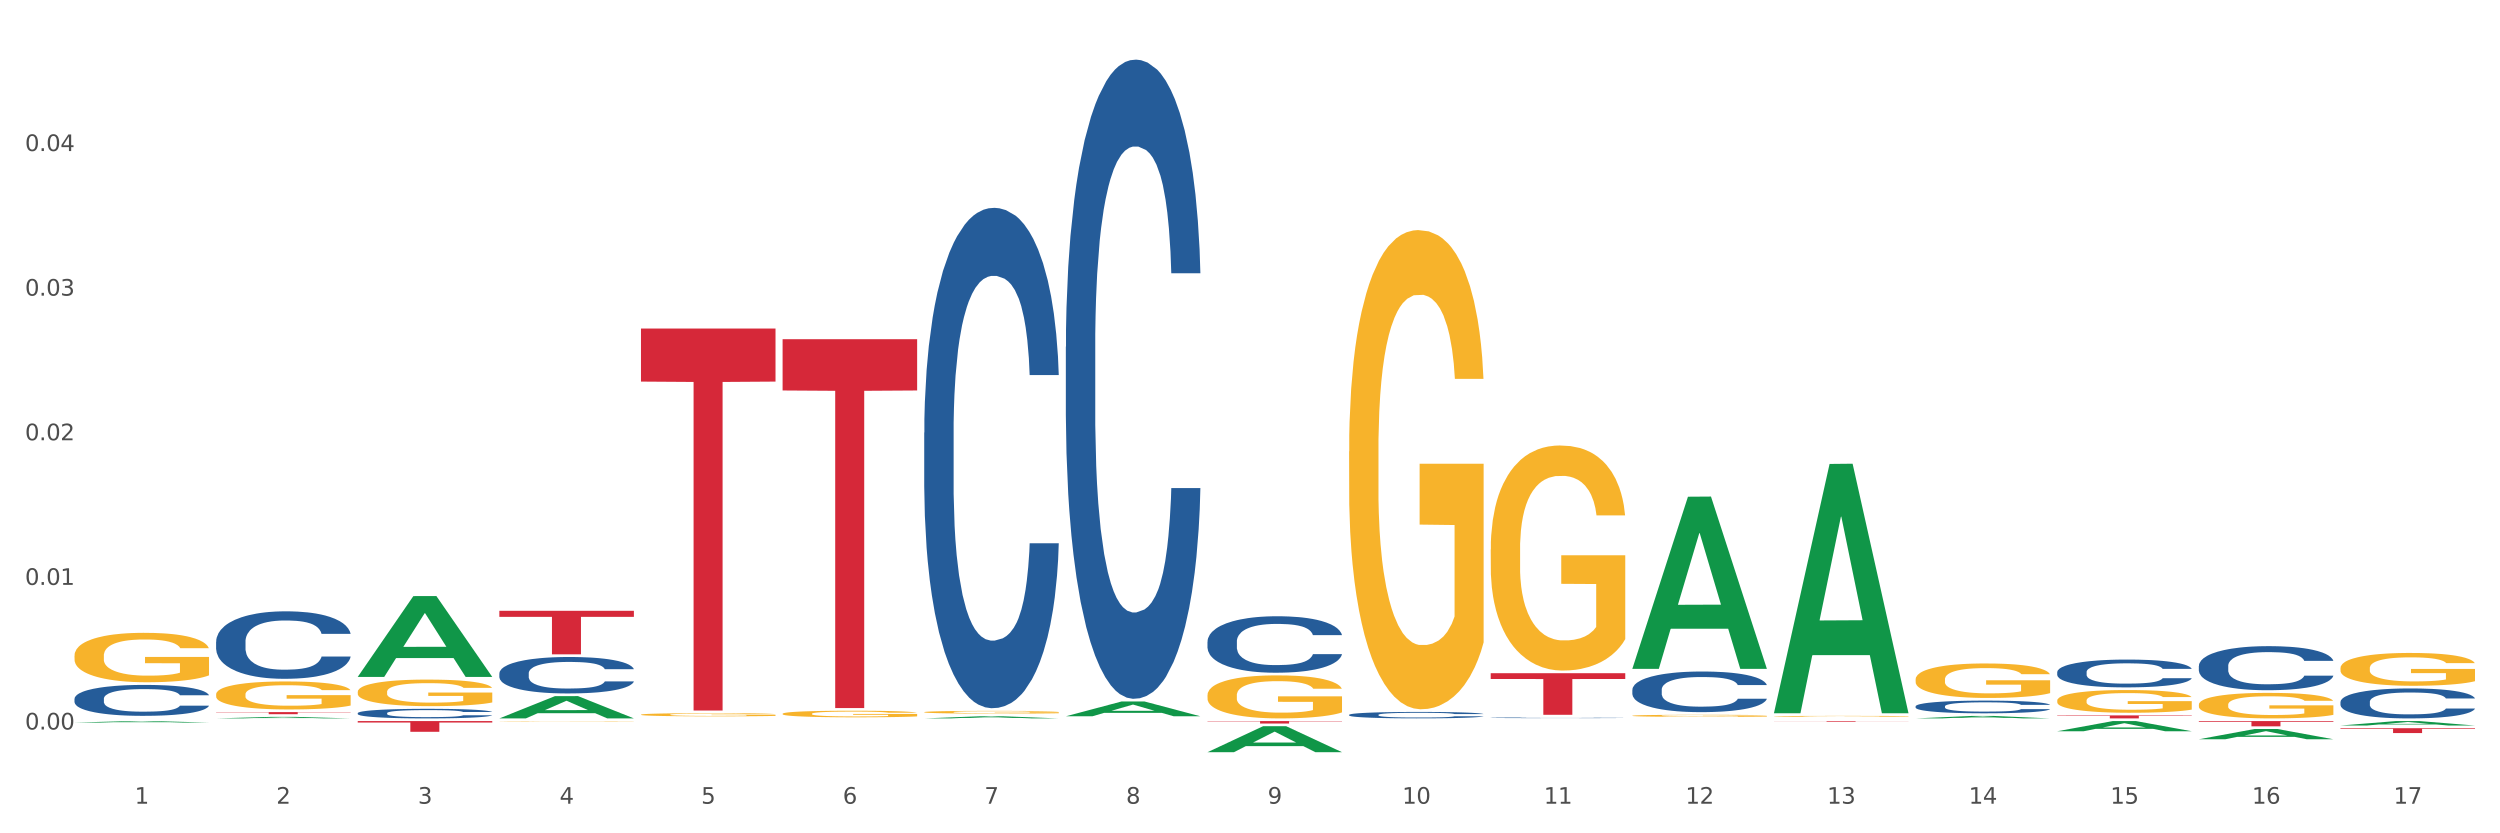 <?xml version="1.0" encoding="utf-8" standalone="no"?>
<!DOCTYPE svg PUBLIC "-//W3C//DTD SVG 1.1//EN"
  "http://www.w3.org/Graphics/SVG/1.1/DTD/svg11.dtd">
<svg xmlns:xlink="http://www.w3.org/1999/xlink" width="1080pt" height="360pt" viewBox="0 0 1080 360" xmlns="http://www.w3.org/2000/svg" version="1.1">
 <rect x="0" y="0" width="1080" height="360" fill="#333333" stroke="none"/>
 <defs>
  <style type="text/css">*{stroke-linejoin: round; stroke-linecap: butt}</style>
 </defs>
 <g id="figure_1">
  <g id="patch_1">
   <path d="M 0 360 
L 1080 360 
L 1080 0 
L 0 0 
z
" style="fill: #ffffff; stroke: #ffffff; stroke-linejoin: miter"/>
  </g>
  <g id="axes_1">
   <g id="matplotlib.axis_1">
    <g id="xtick_1">
     <g id="text_1">
      <!-- 1 -->
      <g style="fill: #4d4d4d" transform="translate(58.182 347.204) scale(0.096 -0.096)">
       <defs>
        <path id="DejaVuSans-31" d="M 794 531 
L 1825 531 
L 1825 4091 
L 703 3866 
L 703 4441 
L 1819 4666 
L 2450 4666 
L 2450 531 
L 3481 531 
L 3481 0 
L 794 0 
L 794 531 
z
" transform="scale(0.016)"/>
       </defs>
       <use xlink:href="#DejaVuSans-31"/>
      </g>
     </g>
    </g>
    <g id="xtick_2">
     <g id="text_2">
      <!-- 2 -->
      <g style="fill: #4d4d4d" transform="translate(119.364 347.204) scale(0.096 -0.096)">
       <defs>
        <path id="DejaVuSans-32" d="M 1228 531 
L 3431 531 
L 3431 0 
L 469 0 
L 469 531 
Q 828 903 1448 1529 
Q 2069 2156 2228 2338 
Q 2531 2678 2651 2914 
Q 2772 3150 2772 3378 
Q 2772 3750 2511 3984 
Q 2250 4219 1831 4219 
Q 1534 4219 1204 4116 
Q 875 4013 500 3803 
L 500 4441 
Q 881 4594 1212 4672 
Q 1544 4750 1819 4750 
Q 2544 4750 2975 4387 
Q 3406 4025 3406 3419 
Q 3406 3131 3298 2873 
Q 3191 2616 2906 2266 
Q 2828 2175 2409 1742 
Q 1991 1309 1228 531 
z
" transform="scale(0.016)"/>
       </defs>
       <use xlink:href="#DejaVuSans-32"/>
      </g>
     </g>
    </g>
    <g id="xtick_3">
     <g id="text_3">
      <!-- 3 -->
      <g style="fill: #4d4d4d" transform="translate(180.545 347.204) scale(0.096 -0.096)">
       <defs>
        <path id="DejaVuSans-33" d="M 2597 2516 
Q 3050 2419 3304 2112 
Q 3559 1806 3559 1356 
Q 3559 666 3084 287 
Q 2609 -91 1734 -91 
Q 1441 -91 1130 -33 
Q 819 25 488 141 
L 488 750 
Q 750 597 1062 519 
Q 1375 441 1716 441 
Q 2309 441 2620 675 
Q 2931 909 2931 1356 
Q 2931 1769 2642 2001 
Q 2353 2234 1838 2234 
L 1294 2234 
L 1294 2753 
L 1863 2753 
Q 2328 2753 2575 2939 
Q 2822 3125 2822 3475 
Q 2822 3834 2567 4026 
Q 2313 4219 1838 4219 
Q 1578 4219 1281 4162 
Q 984 4106 628 3988 
L 628 4550 
Q 988 4650 1302 4700 
Q 1616 4750 1894 4750 
Q 2613 4750 3031 4423 
Q 3450 4097 3450 3541 
Q 3450 3153 3228 2886 
Q 3006 2619 2597 2516 
z
" transform="scale(0.016)"/>
       </defs>
       <use xlink:href="#DejaVuSans-33"/>
      </g>
     </g>
    </g>
    <g id="xtick_4">
     <g id="text_4">
      <!-- 4 -->
      <g style="fill: #4d4d4d" transform="translate(241.726 347.204) scale(0.096 -0.096)">
       <defs>
        <path id="DejaVuSans-34" d="M 2419 4116 
L 825 1625 
L 2419 1625 
L 2419 4116 
z
M 2253 4666 
L 3047 4666 
L 3047 1625 
L 3713 1625 
L 3713 1100 
L 3047 1100 
L 3047 0 
L 2419 0 
L 2419 1100 
L 313 1100 
L 313 1709 
L 2253 4666 
z
" transform="scale(0.016)"/>
       </defs>
       <use xlink:href="#DejaVuSans-34"/>
      </g>
     </g>
    </g>
    <g id="xtick_5">
     <g id="text_5">
      <!-- 5 -->
      <g style="fill: #4d4d4d" transform="translate(302.908 347.204) scale(0.096 -0.096)">
       <defs>
        <path id="DejaVuSans-35" d="M 691 4666 
L 3169 4666 
L 3169 4134 
L 1269 4134 
L 1269 2991 
Q 1406 3038 1543 3061 
Q 1681 3084 1819 3084 
Q 2600 3084 3056 2656 
Q 3513 2228 3513 1497 
Q 3513 744 3044 326 
Q 2575 -91 1722 -91 
Q 1428 -91 1123 -41 
Q 819 9 494 109 
L 494 744 
Q 775 591 1075 516 
Q 1375 441 1709 441 
Q 2250 441 2565 725 
Q 2881 1009 2881 1497 
Q 2881 1984 2565 2268 
Q 2250 2553 1709 2553 
Q 1456 2553 1204 2497 
Q 953 2441 691 2322 
L 691 4666 
z
" transform="scale(0.016)"/>
       </defs>
       <use xlink:href="#DejaVuSans-35"/>
      </g>
     </g>
    </g>
    <g id="xtick_6">
     <g id="text_6">
      <!-- 6 -->
      <g style="fill: #4d4d4d" transform="translate(364.089 347.204) scale(0.096 -0.096)">
       <defs>
        <path id="DejaVuSans-36" d="M 2113 2584 
Q 1688 2584 1439 2293 
Q 1191 2003 1191 1497 
Q 1191 994 1439 701 
Q 1688 409 2113 409 
Q 2538 409 2786 701 
Q 3034 994 3034 1497 
Q 3034 2003 2786 2293 
Q 2538 2584 2113 2584 
z
M 3366 4563 
L 3366 3988 
Q 3128 4100 2886 4159 
Q 2644 4219 2406 4219 
Q 1781 4219 1451 3797 
Q 1122 3375 1075 2522 
Q 1259 2794 1537 2939 
Q 1816 3084 2150 3084 
Q 2853 3084 3261 2657 
Q 3669 2231 3669 1497 
Q 3669 778 3244 343 
Q 2819 -91 2113 -91 
Q 1303 -91 875 529 
Q 447 1150 447 2328 
Q 447 3434 972 4092 
Q 1497 4750 2381 4750 
Q 2619 4750 2861 4703 
Q 3103 4656 3366 4563 
z
" transform="scale(0.016)"/>
       </defs>
       <use xlink:href="#DejaVuSans-36"/>
      </g>
     </g>
    </g>
    <g id="xtick_7">
     <g id="text_7">
      <!-- 7 -->
      <g style="fill: #4d4d4d" transform="translate(425.271 347.204) scale(0.096 -0.096)">
       <defs>
        <path id="DejaVuSans-37" d="M 525 4666 
L 3525 4666 
L 3525 4397 
L 1831 0 
L 1172 0 
L 2766 4134 
L 525 4134 
L 525 4666 
z
" transform="scale(0.016)"/>
       </defs>
       <use xlink:href="#DejaVuSans-37"/>
      </g>
     </g>
    </g>
    <g id="xtick_8">
     <g id="text_8">
      <!-- 8 -->
      <g style="fill: #4d4d4d" transform="translate(486.452 347.204) scale(0.096 -0.096)">
       <defs>
        <path id="DejaVuSans-38" d="M 2034 2216 
Q 1584 2216 1326 1975 
Q 1069 1734 1069 1313 
Q 1069 891 1326 650 
Q 1584 409 2034 409 
Q 2484 409 2743 651 
Q 3003 894 3003 1313 
Q 3003 1734 2745 1975 
Q 2488 2216 2034 2216 
z
M 1403 2484 
Q 997 2584 770 2862 
Q 544 3141 544 3541 
Q 544 4100 942 4425 
Q 1341 4750 2034 4750 
Q 2731 4750 3128 4425 
Q 3525 4100 3525 3541 
Q 3525 3141 3298 2862 
Q 3072 2584 2669 2484 
Q 3125 2378 3379 2068 
Q 3634 1759 3634 1313 
Q 3634 634 3220 271 
Q 2806 -91 2034 -91 
Q 1263 -91 848 271 
Q 434 634 434 1313 
Q 434 1759 690 2068 
Q 947 2378 1403 2484 
z
M 1172 3481 
Q 1172 3119 1398 2916 
Q 1625 2713 2034 2713 
Q 2441 2713 2670 2916 
Q 2900 3119 2900 3481 
Q 2900 3844 2670 4047 
Q 2441 4250 2034 4250 
Q 1625 4250 1398 4047 
Q 1172 3844 1172 3481 
z
" transform="scale(0.016)"/>
       </defs>
       <use xlink:href="#DejaVuSans-38"/>
      </g>
     </g>
    </g>
    <g id="xtick_9">
     <g id="text_9">
      <!-- 9 -->
      <g style="fill: #4d4d4d" transform="translate(547.634 347.204) scale(0.096 -0.096)">
       <defs>
        <path id="DejaVuSans-39" d="M 703 97 
L 703 672 
Q 941 559 1184 500 
Q 1428 441 1663 441 
Q 2288 441 2617 861 
Q 2947 1281 2994 2138 
Q 2813 1869 2534 1725 
Q 2256 1581 1919 1581 
Q 1219 1581 811 2004 
Q 403 2428 403 3163 
Q 403 3881 828 4315 
Q 1253 4750 1959 4750 
Q 2769 4750 3195 4129 
Q 3622 3509 3622 2328 
Q 3622 1225 3098 567 
Q 2575 -91 1691 -91 
Q 1453 -91 1209 -44 
Q 966 3 703 97 
z
M 1959 2075 
Q 2384 2075 2632 2365 
Q 2881 2656 2881 3163 
Q 2881 3666 2632 3958 
Q 2384 4250 1959 4250 
Q 1534 4250 1286 3958 
Q 1038 3666 1038 3163 
Q 1038 2656 1286 2365 
Q 1534 2075 1959 2075 
z
" transform="scale(0.016)"/>
       </defs>
       <use xlink:href="#DejaVuSans-39"/>
      </g>
     </g>
    </g>
    <g id="xtick_10">
     <g id="text_10">
      <!-- 10 -->
      <g style="fill: #4d4d4d" transform="translate(605.761 347.204) scale(0.096 -0.096)">
       <defs>
        <path id="DejaVuSans-30" d="M 2034 4250 
Q 1547 4250 1301 3770 
Q 1056 3291 1056 2328 
Q 1056 1369 1301 889 
Q 1547 409 2034 409 
Q 2525 409 2770 889 
Q 3016 1369 3016 2328 
Q 3016 3291 2770 3770 
Q 2525 4250 2034 4250 
z
M 2034 4750 
Q 2819 4750 3233 4129 
Q 3647 3509 3647 2328 
Q 3647 1150 3233 529 
Q 2819 -91 2034 -91 
Q 1250 -91 836 529 
Q 422 1150 422 2328 
Q 422 3509 836 4129 
Q 1250 4750 2034 4750 
z
" transform="scale(0.016)"/>
       </defs>
       <use xlink:href="#DejaVuSans-31"/>
       <use xlink:href="#DejaVuSans-30" transform="translate(63.623 0)"/>
      </g>
     </g>
    </g>
    <g id="xtick_11">
     <g id="text_11">
      <!-- 11 -->
      <g style="fill: #4d4d4d" transform="translate(666.942 347.204) scale(0.096 -0.096)">
       <use xlink:href="#DejaVuSans-31"/>
       <use xlink:href="#DejaVuSans-31" transform="translate(63.623 0)"/>
      </g>
     </g>
    </g>
    <g id="xtick_12">
     <g id="text_12">
      <!-- 12 -->
      <g style="fill: #4d4d4d" transform="translate(728.124 347.204) scale(0.096 -0.096)">
       <use xlink:href="#DejaVuSans-31"/>
       <use xlink:href="#DejaVuSans-32" transform="translate(63.623 0)"/>
      </g>
     </g>
    </g>
    <g id="xtick_13">
     <g id="text_13">
      <!-- 13 -->
      <g style="fill: #4d4d4d" transform="translate(789.305 347.204) scale(0.096 -0.096)">
       <use xlink:href="#DejaVuSans-31"/>
       <use xlink:href="#DejaVuSans-33" transform="translate(63.623 0)"/>
      </g>
     </g>
    </g>
    <g id="xtick_14">
     <g id="text_14">
      <!-- 14 -->
      <g style="fill: #4d4d4d" transform="translate(850.487 347.204) scale(0.096 -0.096)">
       <use xlink:href="#DejaVuSans-31"/>
       <use xlink:href="#DejaVuSans-34" transform="translate(63.623 0)"/>
      </g>
     </g>
    </g>
    <g id="xtick_15">
     <g id="text_15">
      <!-- 15 -->
      <g style="fill: #4d4d4d" transform="translate(911.668 347.204) scale(0.096 -0.096)">
       <use xlink:href="#DejaVuSans-31"/>
       <use xlink:href="#DejaVuSans-35" transform="translate(63.623 0)"/>
      </g>
     </g>
    </g>
    <g id="xtick_16">
     <g id="text_16">
      <!-- 16 -->
      <g style="fill: #4d4d4d" transform="translate(972.849 347.204) scale(0.096 -0.096)">
       <use xlink:href="#DejaVuSans-31"/>
       <use xlink:href="#DejaVuSans-36" transform="translate(63.623 0)"/>
      </g>
     </g>
    </g>
    <g id="xtick_17">
     <g id="text_17">
      <!-- 17 -->
      <g style="fill: #4d4d4d" transform="translate(1034.031 347.204) scale(0.096 -0.096)">
       <use xlink:href="#DejaVuSans-31"/>
       <use xlink:href="#DejaVuSans-37" transform="translate(63.623 0)"/>
      </g>
     </g>
    </g>
    <g id="xtick_18"/>
    <g id="xtick_19"/>
    <g id="xtick_20"/>
    <g id="xtick_21"/>
    <g id="xtick_22"/>
    <g id="xtick_23"/>
    <g id="xtick_24"/>
    <g id="xtick_25"/>
    <g id="xtick_26"/>
    <g id="xtick_27"/>
    <g id="xtick_28"/>
    <g id="xtick_29"/>
    <g id="xtick_30"/>
    <g id="xtick_31"/>
    <g id="xtick_32"/>
    <g id="xtick_33"/>
   </g>
   <g id="matplotlib.axis_2">
    <g id="ytick_1">
     <g id="text_18">
      <!-- 0.00 -->
      <g style="fill: #4d4d4d" transform="translate(10.8 315.144) scale(0.096 -0.096)">
       <defs>
        <path id="DejaVuSans-2e" d="M 684 794 
L 1344 794 
L 1344 0 
L 684 0 
L 684 794 
z
" transform="scale(0.016)"/>
       </defs>
       <use xlink:href="#DejaVuSans-30"/>
       <use xlink:href="#DejaVuSans-2e" transform="translate(63.623 0)"/>
       <use xlink:href="#DejaVuSans-30" transform="translate(95.41 0)"/>
       <use xlink:href="#DejaVuSans-30" transform="translate(159.033 0)"/>
      </g>
     </g>
    </g>
    <g id="ytick_2">
     <g id="text_19">
      <!-- 0.01 -->
      <g style="fill: #4d4d4d" transform="translate(10.8 252.67) scale(0.096 -0.096)">
       <use xlink:href="#DejaVuSans-30"/>
       <use xlink:href="#DejaVuSans-2e" transform="translate(63.623 0)"/>
       <use xlink:href="#DejaVuSans-30" transform="translate(95.41 0)"/>
       <use xlink:href="#DejaVuSans-31" transform="translate(159.033 0)"/>
      </g>
     </g>
    </g>
    <g id="ytick_3">
     <g id="text_20">
      <!-- 0.02 -->
      <g style="fill: #4d4d4d" transform="translate(10.8 190.196) scale(0.096 -0.096)">
       <use xlink:href="#DejaVuSans-30"/>
       <use xlink:href="#DejaVuSans-2e" transform="translate(63.623 0)"/>
       <use xlink:href="#DejaVuSans-30" transform="translate(95.41 0)"/>
       <use xlink:href="#DejaVuSans-32" transform="translate(159.033 0)"/>
      </g>
     </g>
    </g>
    <g id="ytick_4">
     <g id="text_21">
      <!-- 0.03 -->
      <g style="fill: #4d4d4d" transform="translate(10.8 127.722) scale(0.096 -0.096)">
       <use xlink:href="#DejaVuSans-30"/>
       <use xlink:href="#DejaVuSans-2e" transform="translate(63.623 0)"/>
       <use xlink:href="#DejaVuSans-30" transform="translate(95.41 0)"/>
       <use xlink:href="#DejaVuSans-33" transform="translate(159.033 0)"/>
      </g>
     </g>
    </g>
    <g id="ytick_5">
     <g id="text_22">
      <!-- 0.04 -->
      <g style="fill: #4d4d4d" transform="translate(10.8 65.248) scale(0.096 -0.096)">
       <use xlink:href="#DejaVuSans-30"/>
       <use xlink:href="#DejaVuSans-2e" transform="translate(63.623 0)"/>
       <use xlink:href="#DejaVuSans-30" transform="translate(95.41 0)"/>
       <use xlink:href="#DejaVuSans-34" transform="translate(159.033 0)"/>
      </g>
     </g>
    </g>
    <g id="ytick_6"/>
    <g id="ytick_7"/>
    <g id="ytick_8"/>
    <g id="ytick_9"/>
    <g id="ytick_10"/>
   </g>
   <g id="PolyCollection_1">
    <path d="M 32.175 312.153 
L 32.235 312.153 
L 56.203 311.498 
L 66.15 311.497 
L 90.297 312.155 
L 78.793 312.155 
L 73.58 312.001 
L 48.833 312.001 
L 48.653 312.004 
L 43.62 312.155 
L 32.175 312.155 
L 32.175 312.153 
L 51.949 311.91 
L 70.464 311.91 
L 61.296 311.637 
L 61.176 311.636 
L 61.056 311.638 
L 51.889 311.91 
L 51.949 311.91 
L 32.175 312.153 
z
" clip-path="url(#p8937d59985)" style="fill: #109648"/>
    <path d="M 276.901 308.723 
L 276.969 308.722 
L 276.969 308.677 
L 277.107 308.639 
L 277.793 308.545 
L 278.822 308.468 
L 279.577 308.427 
L 280.332 308.393 
L 281.224 308.359 
L 282.322 308.324 
L 284.312 308.273 
L 285.547 308.247 
L 287.057 308.219 
L 289.801 308.18 
L 291.792 308.157 
L 293.85 308.138 
L 297.213 308.116 
L 299.408 308.106 
L 301.742 308.098 
L 304.555 308.093 
L 306.682 308.092 
L 311.349 308.096 
L 315.329 308.107 
L 317.25 308.116 
L 319.72 308.131 
L 321.024 308.141 
L 323.152 308.161 
L 325.347 308.187 
L 326.857 308.209 
L 329.122 308.252 
L 330.837 308.294 
L 332.415 308.347 
L 333.239 308.383 
L 333.856 308.417 
L 334.405 308.455 
L 334.954 308.516 
L 322.603 308.516 
L 322.122 308.473 
L 321.367 308.431 
L 320.269 308.392 
L 319.309 308.367 
L 317.662 308.335 
L 316.152 308.315 
L 314.574 308.301 
L 312.652 308.288 
L 311.143 308.282 
L 309.015 308.277 
L 304.83 308.278 
L 302.016 308.288 
L 300.095 308.301 
L 298.86 308.312 
L 297.762 308.324 
L 296.526 308.342 
L 295.085 308.368 
L 294.056 308.392 
L 293.027 308.422 
L 292.203 308.451 
L 291.448 308.486 
L 290.831 308.524 
L 290.35 308.562 
L 289.939 308.61 
L 289.596 308.688 
L 289.596 308.859 
L 289.733 308.898 
L 290.076 308.949 
L 290.488 308.988 
L 291.174 309.034 
L 291.792 309.065 
L 292.958 309.11 
L 294.262 309.147 
L 295.291 309.171 
L 296.321 309.191 
L 298.105 309.218 
L 300.095 309.241 
L 301.81 309.255 
L 304.143 309.267 
L 305.722 309.272 
L 307.094 309.275 
L 310.457 309.275 
L 312.858 309.271 
L 315.535 309.262 
L 317.593 309.251 
L 319.309 309.237 
L 321.23 309.215 
L 322.465 309.194 
L 322.465 308.933 
L 307.369 308.932 
L 307.369 308.758 
L 335.023 308.758 
L 335.023 309.267 
L 333.856 309.293 
L 332.553 309.317 
L 331.18 309.338 
L 329.122 309.364 
L 326.651 309.389 
L 324.455 309.407 
L 322.122 309.422 
L 319.377 309.435 
L 315.809 309.448 
L 313.613 309.453 
L 310.868 309.457 
L 307.643 309.458 
L 304.83 309.455 
L 302.085 309.449 
L 299.203 309.438 
L 296.389 309.422 
L 294.262 309.406 
L 292.135 309.386 
L 289.87 309.359 
L 288.086 309.334 
L 286.714 309.312 
L 285.204 309.283 
L 283.557 309.246 
L 282.322 309.212 
L 281.224 309.177 
L 280.057 309.132 
L 279.234 309.094 
L 278.41 309.045 
L 277.93 309.009 
L 277.381 308.953 
L 276.969 308.874 
L 276.901 308.723 
z
" clip-path="url(#p8937d59985)" style="fill: #f7b32b"/>
    <path d="M 215.719 311.577 
L 215.788 311.577 
L 215.788 311.571 
L 215.925 311.566 
L 216.611 311.554 
L 217.641 311.545 
L 218.395 311.539 
L 219.15 311.535 
L 220.042 311.531 
L 221.14 311.527 
L 223.13 311.52 
L 224.366 311.517 
L 225.875 311.513 
L 228.62 311.508 
L 230.61 311.505 
L 232.669 311.503 
L 236.031 311.5 
L 238.227 311.499 
L 240.56 311.498 
L 243.374 311.497 
L 245.501 311.497 
L 250.167 311.498 
L 254.147 311.499 
L 256.069 311.5 
L 258.539 311.502 
L 259.843 311.503 
L 261.97 311.506 
L 264.166 311.509 
L 265.676 311.512 
L 267.94 311.517 
L 269.656 311.523 
L 271.234 311.529 
L 272.057 311.534 
L 272.675 311.538 
L 273.224 311.543 
L 273.773 311.551 
L 261.421 311.551 
L 260.941 311.545 
L 260.186 311.54 
L 259.088 311.535 
L 258.127 311.532 
L 256.48 311.528 
L 254.971 311.525 
L 253.392 311.524 
L 251.471 311.522 
L 249.961 311.521 
L 247.834 311.521 
L 243.648 311.521 
L 240.835 311.522 
L 238.913 311.524 
L 237.678 311.525 
L 236.58 311.527 
L 235.345 311.529 
L 233.904 311.532 
L 232.875 311.535 
L 231.845 311.539 
L 231.022 311.543 
L 230.267 311.547 
L 229.649 311.552 
L 229.169 311.557 
L 228.757 311.563 
L 228.414 311.573 
L 228.414 311.594 
L 228.551 311.599 
L 228.895 311.606 
L 229.306 311.611 
L 229.993 311.616 
L 230.61 311.62 
L 231.777 311.626 
L 233.08 311.631 
L 234.11 311.634 
L 235.139 311.636 
L 236.923 311.64 
L 238.913 311.643 
L 240.629 311.644 
L 242.962 311.646 
L 244.54 311.647 
L 245.913 311.647 
L 249.275 311.647 
L 251.677 311.646 
L 254.353 311.645 
L 256.412 311.644 
L 258.127 311.642 
L 260.049 311.639 
L 261.284 311.637 
L 261.284 311.604 
L 246.187 311.603 
L 246.187 311.581 
L 273.842 311.581 
L 273.842 311.646 
L 272.675 311.649 
L 271.371 311.652 
L 269.999 311.655 
L 267.94 311.658 
L 265.47 311.661 
L 263.274 311.664 
L 260.941 311.665 
L 258.196 311.667 
L 254.628 311.669 
L 252.432 311.669 
L 249.687 311.67 
L 246.462 311.67 
L 243.648 311.67 
L 240.903 311.669 
L 238.021 311.668 
L 235.208 311.665 
L 233.08 311.663 
L 230.953 311.661 
L 228.689 311.658 
L 226.905 311.654 
L 225.532 311.652 
L 224.022 311.648 
L 222.376 311.643 
L 221.14 311.639 
L 220.042 311.635 
L 218.876 311.629 
L 218.052 311.624 
L 217.229 311.618 
L 216.749 311.613 
L 216.2 311.606 
L 215.788 311.596 
L 215.719 311.577 
z
" clip-path="url(#p8937d59985)" style="fill: #f7b32b"/>
    <path d="M 154.538 298.888 
L 154.606 298.878 
L 154.606 298.5 
L 154.744 298.175 
L 155.43 297.389 
L 156.459 296.738 
L 157.214 296.392 
L 157.969 296.109 
L 158.861 295.826 
L 159.959 295.532 
L 161.949 295.103 
L 163.184 294.882 
L 164.694 294.652 
L 167.439 294.316 
L 169.429 294.127 
L 171.487 293.97 
L 174.85 293.781 
L 177.046 293.697 
L 179.379 293.634 
L 182.192 293.592 
L 184.32 293.582 
L 188.986 293.613 
L 192.966 293.708 
L 194.887 293.781 
L 197.358 293.907 
L 198.661 293.991 
L 200.789 294.159 
L 202.985 294.379 
L 204.494 294.568 
L 206.759 294.924 
L 208.474 295.281 
L 210.053 295.721 
L 210.876 296.025 
L 211.494 296.309 
L 212.043 296.634 
L 212.592 297.147 
L 200.24 297.147 
L 199.759 296.78 
L 199.005 296.434 
L 197.907 296.099 
L 196.946 295.889 
L 195.299 295.627 
L 193.789 295.459 
L 192.211 295.333 
L 190.29 295.228 
L 188.78 295.176 
L 186.653 295.134 
L 182.467 295.144 
L 179.653 295.228 
L 177.732 295.333 
L 176.497 295.428 
L 175.399 295.532 
L 174.164 295.679 
L 172.723 295.9 
L 171.693 296.099 
L 170.664 296.35 
L 169.84 296.602 
L 169.086 296.896 
L 168.468 297.21 
L 167.988 297.535 
L 167.576 297.934 
L 167.233 298.595 
L 167.233 300.031 
L 167.37 300.356 
L 167.713 300.786 
L 168.125 301.112 
L 168.811 301.5 
L 169.429 301.762 
L 170.595 302.139 
L 171.899 302.454 
L 172.928 302.653 
L 173.958 302.821 
L 175.742 303.052 
L 177.732 303.24 
L 179.447 303.356 
L 181.781 303.461 
L 183.359 303.503 
L 184.731 303.524 
L 188.094 303.524 
L 190.495 303.492 
L 193.172 303.419 
L 195.23 303.324 
L 196.946 303.209 
L 198.867 303.02 
L 200.102 302.842 
L 200.102 300.65 
L 185.006 300.64 
L 185.006 299.182 
L 212.66 299.182 
L 212.66 303.461 
L 211.494 303.681 
L 210.19 303.88 
L 208.817 304.058 
L 206.759 304.279 
L 204.288 304.488 
L 202.092 304.635 
L 199.759 304.761 
L 197.014 304.876 
L 193.446 304.981 
L 191.25 305.023 
L 188.505 305.055 
L 185.28 305.065 
L 182.467 305.044 
L 179.722 304.992 
L 176.84 304.897 
L 174.026 304.761 
L 171.899 304.625 
L 169.772 304.457 
L 167.507 304.237 
L 165.723 304.027 
L 164.351 303.838 
L 162.841 303.597 
L 161.194 303.282 
L 159.959 302.999 
L 158.861 302.706 
L 157.694 302.328 
L 156.871 302.003 
L 156.048 301.594 
L 155.567 301.29 
L 155.018 300.818 
L 154.606 300.157 
L 154.538 298.888 
z
" clip-path="url(#p8937d59985)" style="fill: #f7b32b"/>
    <path d="M 93.356 299.979 
L 93.425 299.968 
L 93.425 299.57 
L 93.562 299.228 
L 94.248 298.399 
L 95.278 297.715 
L 96.033 297.35 
L 96.787 297.052 
L 97.68 296.754 
L 98.778 296.444 
L 100.768 295.991 
L 102.003 295.759 
L 103.512 295.516 
L 106.257 295.163 
L 108.247 294.964 
L 110.306 294.798 
L 113.668 294.599 
L 115.864 294.511 
L 118.197 294.445 
L 121.011 294.401 
L 123.138 294.39 
L 127.804 294.423 
L 131.784 294.522 
L 133.706 294.599 
L 136.176 294.732 
L 137.48 294.82 
L 139.607 294.997 
L 141.803 295.229 
L 143.313 295.428 
L 145.577 295.804 
L 147.293 296.179 
L 148.871 296.643 
L 149.695 296.963 
L 150.312 297.262 
L 150.861 297.604 
L 151.41 298.145 
L 139.058 298.145 
L 138.578 297.759 
L 137.823 297.394 
L 136.725 297.041 
L 135.764 296.82 
L 134.118 296.544 
L 132.608 296.367 
L 131.03 296.234 
L 129.108 296.124 
L 127.599 296.069 
L 125.471 296.024 
L 121.285 296.035 
L 118.472 296.124 
L 116.55 296.234 
L 115.315 296.334 
L 114.217 296.444 
L 112.982 296.599 
L 111.541 296.831 
L 110.512 297.041 
L 109.482 297.306 
L 108.659 297.571 
L 107.904 297.88 
L 107.287 298.212 
L 106.806 298.554 
L 106.394 298.974 
L 106.051 299.67 
L 106.051 301.183 
L 106.189 301.525 
L 106.532 301.978 
L 106.943 302.321 
L 107.63 302.73 
L 108.247 303.006 
L 109.414 303.403 
L 110.718 303.735 
L 111.747 303.945 
L 112.776 304.121 
L 114.56 304.364 
L 116.55 304.563 
L 118.266 304.685 
L 120.599 304.795 
L 122.177 304.839 
L 123.55 304.861 
L 126.912 304.861 
L 129.314 304.828 
L 131.99 304.751 
L 134.049 304.652 
L 135.764 304.53 
L 137.686 304.331 
L 138.921 304.143 
L 138.921 301.835 
L 123.824 301.824 
L 123.824 300.288 
L 151.479 300.288 
L 151.479 304.795 
L 150.312 305.027 
L 149.008 305.237 
L 147.636 305.425 
L 145.577 305.657 
L 143.107 305.878 
L 140.911 306.032 
L 138.578 306.165 
L 135.833 306.286 
L 132.265 306.397 
L 130.069 306.441 
L 127.324 306.474 
L 124.099 306.485 
L 121.285 306.463 
L 118.54 306.408 
L 115.658 306.308 
L 112.845 306.165 
L 110.718 306.021 
L 108.59 305.845 
L 106.326 305.613 
L 104.542 305.392 
L 103.169 305.193 
L 101.66 304.939 
L 100.013 304.607 
L 98.778 304.309 
L 97.68 304 
L 96.513 303.602 
L 95.69 303.26 
L 94.866 302.829 
L 94.386 302.509 
L 93.837 302.012 
L 93.425 301.316 
L 93.356 299.979 
z
" clip-path="url(#p8937d59985)" style="fill: #f7b32b"/>
    <path d="M 32.175 283.25 
L 32.244 283.231 
L 32.244 282.529 
L 32.381 281.924 
L 33.067 280.461 
L 34.096 279.252 
L 34.851 278.608 
L 35.606 278.082 
L 36.498 277.555 
L 37.596 277.009 
L 39.586 276.209 
L 40.821 275.8 
L 42.331 275.371 
L 45.076 274.747 
L 47.066 274.396 
L 49.124 274.103 
L 52.487 273.752 
L 54.683 273.596 
L 57.016 273.479 
L 59.829 273.401 
L 61.957 273.381 
L 66.623 273.44 
L 70.603 273.616 
L 72.524 273.752 
L 74.995 273.986 
L 76.299 274.142 
L 78.426 274.454 
L 80.622 274.864 
L 82.131 275.215 
L 84.396 275.878 
L 86.111 276.541 
L 87.69 277.36 
L 88.513 277.926 
L 89.131 278.452 
L 89.68 279.057 
L 90.229 280.013 
L 77.877 280.013 
L 77.397 279.33 
L 76.642 278.686 
L 75.544 278.062 
L 74.583 277.672 
L 72.936 277.185 
L 71.426 276.873 
L 69.848 276.639 
L 67.927 276.444 
L 66.417 276.346 
L 64.29 276.268 
L 60.104 276.287 
L 57.29 276.444 
L 55.369 276.639 
L 54.134 276.814 
L 53.036 277.009 
L 51.801 277.282 
L 50.36 277.692 
L 49.33 278.062 
L 48.301 278.53 
L 47.478 278.998 
L 46.723 279.545 
L 46.105 280.13 
L 45.625 280.734 
L 45.213 281.475 
L 44.87 282.704 
L 44.87 285.376 
L 45.007 285.981 
L 45.35 286.78 
L 45.762 287.385 
L 46.448 288.107 
L 47.066 288.594 
L 48.232 289.296 
L 49.536 289.881 
L 50.566 290.252 
L 51.595 290.564 
L 53.379 290.993 
L 55.369 291.344 
L 57.085 291.559 
L 59.418 291.754 
L 60.996 291.832 
L 62.368 291.871 
L 65.731 291.871 
L 68.133 291.812 
L 70.809 291.676 
L 72.868 291.5 
L 74.583 291.286 
L 76.504 290.935 
L 77.74 290.603 
L 77.74 286.527 
L 62.643 286.507 
L 62.643 283.796 
L 90.297 283.796 
L 90.297 291.754 
L 89.131 292.163 
L 87.827 292.534 
L 86.455 292.865 
L 84.396 293.275 
L 81.926 293.665 
L 79.73 293.938 
L 77.397 294.172 
L 74.652 294.387 
L 71.083 294.582 
L 68.887 294.66 
L 66.143 294.718 
L 62.917 294.738 
L 60.104 294.699 
L 57.359 294.601 
L 54.477 294.426 
L 51.663 294.172 
L 49.536 293.919 
L 47.409 293.607 
L 45.144 293.197 
L 43.36 292.807 
L 41.988 292.456 
L 40.478 292.007 
L 38.831 291.422 
L 37.596 290.896 
L 36.498 290.349 
L 35.332 289.647 
L 34.508 289.043 
L 33.685 288.282 
L 33.204 287.716 
L 32.655 286.839 
L 32.244 285.61 
L 32.175 283.25 
z
" clip-path="url(#p8937d59985)" style="fill: #f7b32b"/>
    <path d="M 1011.078 303.223 
L 1011.146 303.211 
L 1011.146 302.88 
L 1011.352 302.431 
L 1012.108 301.603 
L 1013.07 300.976 
L 1014.719 300.243 
L 1015.612 299.936 
L 1016.78 299.593 
L 1019.185 299.037 
L 1021.933 298.564 
L 1023.856 298.304 
L 1025.299 298.138 
L 1028.528 297.842 
L 1030.383 297.712 
L 1032.307 297.606 
L 1033.956 297.535 
L 1036.704 297.452 
L 1038.902 297.417 
L 1041.444 297.405 
L 1043.574 297.417 
L 1046.391 297.464 
L 1050.513 297.606 
L 1052.093 297.689 
L 1054.223 297.83 
L 1056.421 298.02 
L 1058.208 298.209 
L 1060.269 298.481 
L 1062.398 298.836 
L 1064.46 299.285 
L 1065.902 299.699 
L 1067.07 300.137 
L 1068.101 300.669 
L 1068.856 301.248 
L 1069.2 301.733 
L 1056.627 301.733 
L 1056.284 301.295 
L 1055.597 300.822 
L 1054.91 300.503 
L 1054.154 300.243 
L 1052.986 299.947 
L 1051.956 299.758 
L 1050.238 299.533 
L 1048.658 299.392 
L 1047.353 299.309 
L 1045.772 299.238 
L 1042.406 299.167 
L 1040.001 299.167 
L 1038.49 299.19 
L 1036.635 299.25 
L 1035.055 299.332 
L 1033.2 299.474 
L 1031.757 299.628 
L 1030.314 299.829 
L 1029.49 299.971 
L 1028.253 300.231 
L 1027.429 300.444 
L 1026.33 300.811 
L 1025.711 301.071 
L 1024.612 301.745 
L 1024.131 302.242 
L 1023.925 302.585 
L 1023.788 302.963 
L 1023.788 304.808 
L 1024.2 305.636 
L 1024.543 305.99 
L 1025.093 306.393 
L 1026.124 306.913 
L 1027.635 307.421 
L 1029.215 307.788 
L 1030.52 308.013 
L 1031.757 308.178 
L 1032.994 308.308 
L 1034.505 308.427 
L 1035.742 308.498 
L 1037.597 308.568 
L 1039.795 308.604 
L 1041.513 308.604 
L 1045.017 308.545 
L 1046.597 308.486 
L 1048.108 308.403 
L 1049.757 308.273 
L 1051.063 308.131 
L 1051.818 308.024 
L 1053.055 307.8 
L 1054.017 307.563 
L 1054.841 307.291 
L 1055.391 307.055 
L 1056.009 306.7 
L 1056.49 306.298 
L 1056.627 306.085 
L 1069.2 306.085 
L 1068.925 306.511 
L 1068.444 306.925 
L 1067.482 307.48 
L 1066.727 307.8 
L 1065.559 308.19 
L 1064.322 308.521 
L 1062.605 308.888 
L 1061.024 309.16 
L 1059.376 309.396 
L 1057.589 309.609 
L 1054.36 309.905 
L 1053.192 309.988 
L 1050.719 310.13 
L 1048.795 310.212 
L 1045.979 310.295 
L 1043.093 310.342 
L 1040.07 310.354 
L 1037.391 310.331 
L 1034.437 310.26 
L 1032.582 310.189 
L 1030.52 310.082 
L 1028.116 309.917 
L 1025.849 309.716 
L 1023.719 309.479 
L 1021.727 309.207 
L 1019.872 308.9 
L 1017.467 308.391 
L 1015.681 307.894 
L 1014.375 307.433 
L 1013.482 307.043 
L 1012.589 306.546 
L 1012.108 306.203 
L 1011.352 305.375 
L 1011.078 304.607 
L 1011.078 303.223 
z
" clip-path="url(#p8937d59985)" style="fill: #255c99"/>
    <path d="M 949.896 287.691 
L 949.965 287.674 
L 949.965 287.187 
L 950.171 286.526 
L 950.927 285.309 
L 951.889 284.387 
L 953.537 283.309 
L 954.431 282.857 
L 955.599 282.353 
L 958.003 281.535 
L 960.751 280.84 
L 962.675 280.457 
L 964.118 280.214 
L 967.347 279.779 
L 969.202 279.588 
L 971.125 279.431 
L 972.774 279.327 
L 975.522 279.205 
L 977.721 279.153 
L 980.263 279.135 
L 982.393 279.153 
L 985.209 279.222 
L 989.331 279.431 
L 990.912 279.553 
L 993.041 279.761 
L 995.24 280.04 
L 997.026 280.318 
L 999.087 280.718 
L 1001.217 281.24 
L 1003.278 281.9 
L 1004.721 282.509 
L 1005.889 283.153 
L 1006.919 283.935 
L 1007.675 284.787 
L 1008.019 285.5 
L 995.446 285.5 
L 995.103 284.857 
L 994.415 284.161 
L 993.728 283.692 
L 992.973 283.309 
L 991.805 282.874 
L 990.774 282.596 
L 989.057 282.266 
L 987.477 282.057 
L 986.171 281.935 
L 984.591 281.831 
L 981.225 281.727 
L 978.82 281.727 
L 977.309 281.761 
L 975.454 281.848 
L 973.873 281.97 
L 972.018 282.179 
L 970.576 282.405 
L 969.133 282.7 
L 968.309 282.909 
L 967.072 283.292 
L 966.247 283.605 
L 965.148 284.144 
L 964.53 284.526 
L 963.431 285.518 
L 962.95 286.248 
L 962.744 286.752 
L 962.606 287.309 
L 962.606 290.022 
L 963.018 291.239 
L 963.362 291.761 
L 963.912 292.352 
L 964.942 293.117 
L 966.454 293.865 
L 968.034 294.404 
L 969.339 294.735 
L 970.576 294.978 
L 971.812 295.169 
L 973.324 295.343 
L 974.56 295.448 
L 976.415 295.552 
L 978.614 295.604 
L 980.331 295.604 
L 983.835 295.517 
L 985.415 295.43 
L 986.927 295.308 
L 988.576 295.117 
L 989.881 294.908 
L 990.637 294.752 
L 991.873 294.422 
L 992.835 294.074 
L 993.66 293.674 
L 994.209 293.326 
L 994.828 292.804 
L 995.309 292.213 
L 995.446 291.9 
L 1008.019 291.9 
L 1007.744 292.526 
L 1007.263 293.135 
L 1006.301 293.952 
L 1005.545 294.422 
L 1004.377 294.995 
L 1003.141 295.482 
L 1001.423 296.021 
L 999.843 296.421 
L 998.194 296.769 
L 996.408 297.082 
L 993.179 297.517 
L 992.011 297.639 
L 989.538 297.847 
L 987.614 297.969 
L 984.797 298.091 
L 981.912 298.16 
L 978.889 298.178 
L 976.209 298.143 
L 973.255 298.039 
L 971.4 297.934 
L 969.339 297.778 
L 966.934 297.534 
L 964.667 297.239 
L 962.538 296.891 
L 960.545 296.491 
L 958.69 296.039 
L 956.286 295.291 
L 954.499 294.561 
L 953.194 293.882 
L 952.301 293.309 
L 951.408 292.578 
L 950.927 292.074 
L 950.171 290.857 
L 949.896 289.726 
L 949.896 287.691 
z
" clip-path="url(#p8937d59985)" style="fill: #255c99"/>
    <path d="M 888.715 290.333 
L 888.784 290.322 
L 888.784 290.015 
L 888.99 289.597 
L 889.745 288.829 
L 890.707 288.247 
L 892.356 287.566 
L 893.249 287.281 
L 894.417 286.963 
L 896.822 286.447 
L 899.57 286.007 
L 901.493 285.766 
L 902.936 285.612 
L 906.165 285.338 
L 908.02 285.217 
L 909.944 285.118 
L 911.593 285.052 
L 914.341 284.975 
L 916.539 284.943 
L 919.081 284.932 
L 921.211 284.943 
L 924.028 284.986 
L 928.15 285.118 
L 929.73 285.195 
L 931.86 285.327 
L 934.058 285.502 
L 935.845 285.678 
L 937.906 285.931 
L 940.036 286.26 
L 942.097 286.677 
L 943.539 287.061 
L 944.707 287.468 
L 945.738 287.962 
L 946.494 288.5 
L 946.837 288.95 
L 934.265 288.95 
L 933.921 288.544 
L 933.234 288.104 
L 932.547 287.808 
L 931.791 287.566 
L 930.623 287.292 
L 929.593 287.116 
L 927.875 286.908 
L 926.295 286.776 
L 924.99 286.699 
L 923.41 286.633 
L 920.043 286.567 
L 917.639 286.567 
L 916.127 286.589 
L 914.272 286.644 
L 912.692 286.721 
L 910.837 286.853 
L 909.394 286.996 
L 907.952 287.182 
L 907.127 287.314 
L 905.89 287.555 
L 905.066 287.753 
L 903.967 288.093 
L 903.348 288.335 
L 902.249 288.961 
L 901.768 289.422 
L 901.562 289.74 
L 901.425 290.091 
L 901.425 291.804 
L 901.837 292.573 
L 902.181 292.902 
L 902.73 293.275 
L 903.761 293.758 
L 905.272 294.23 
L 906.852 294.571 
L 908.158 294.779 
L 909.394 294.933 
L 910.631 295.054 
L 912.142 295.164 
L 913.379 295.23 
L 915.234 295.295 
L 917.432 295.328 
L 919.15 295.328 
L 922.654 295.273 
L 924.234 295.219 
L 925.745 295.142 
L 927.394 295.021 
L 928.7 294.889 
L 929.455 294.79 
L 930.692 294.582 
L 931.654 294.362 
L 932.478 294.11 
L 933.028 293.89 
L 933.646 293.561 
L 934.127 293.187 
L 934.265 292.99 
L 946.837 292.99 
L 946.562 293.385 
L 946.081 293.769 
L 945.12 294.285 
L 944.364 294.582 
L 943.196 294.944 
L 941.959 295.251 
L 940.242 295.592 
L 938.662 295.844 
L 937.013 296.064 
L 935.226 296.262 
L 931.997 296.536 
L 930.829 296.613 
L 928.356 296.745 
L 926.433 296.821 
L 923.616 296.898 
L 920.73 296.942 
L 917.707 296.953 
L 915.028 296.931 
L 912.074 296.865 
L 910.219 296.799 
L 908.158 296.701 
L 905.753 296.547 
L 903.486 296.36 
L 901.356 296.141 
L 899.364 295.888 
L 897.509 295.603 
L 895.104 295.131 
L 893.318 294.67 
L 892.013 294.241 
L 891.119 293.879 
L 890.226 293.418 
L 889.745 293.1 
L 888.99 292.331 
L 888.715 291.618 
L 888.715 290.333 
z
" clip-path="url(#p8937d59985)" style="fill: #255c99"/>
    <path d="M 827.533 305.128 
L 827.602 305.123 
L 827.602 304.983 
L 827.808 304.792 
L 828.564 304.441 
L 829.526 304.176 
L 831.175 303.865 
L 832.068 303.735 
L 833.236 303.59 
L 835.64 303.354 
L 838.388 303.154 
L 840.312 303.044 
L 841.755 302.974 
L 844.984 302.848 
L 846.839 302.793 
L 848.762 302.748 
L 850.411 302.718 
L 853.159 302.683 
L 855.358 302.668 
L 857.9 302.663 
L 860.03 302.668 
L 862.847 302.688 
L 866.969 302.748 
L 868.549 302.783 
L 870.679 302.843 
L 872.877 302.923 
L 874.663 303.004 
L 876.724 303.119 
L 878.854 303.269 
L 880.915 303.459 
L 882.358 303.635 
L 883.526 303.82 
L 884.557 304.046 
L 885.312 304.291 
L 885.656 304.497 
L 873.083 304.497 
L 872.74 304.311 
L 872.053 304.111 
L 871.366 303.976 
L 870.61 303.865 
L 869.442 303.74 
L 868.411 303.66 
L 866.694 303.565 
L 865.114 303.505 
L 863.808 303.47 
L 862.228 303.439 
L 858.862 303.409 
L 856.457 303.409 
L 854.946 303.419 
L 853.091 303.444 
L 851.511 303.48 
L 849.656 303.54 
L 848.213 303.605 
L 846.77 303.69 
L 845.946 303.75 
L 844.709 303.86 
L 843.885 303.95 
L 842.785 304.106 
L 842.167 304.216 
L 841.068 304.502 
L 840.587 304.712 
L 840.381 304.857 
L 840.243 305.018 
L 840.243 305.799 
L 840.656 306.15 
L 840.999 306.3 
L 841.549 306.47 
L 842.579 306.691 
L 844.091 306.906 
L 845.671 307.062 
L 846.976 307.157 
L 848.213 307.227 
L 849.45 307.282 
L 850.961 307.332 
L 852.198 307.362 
L 854.053 307.392 
L 856.251 307.407 
L 857.969 307.407 
L 861.472 307.382 
L 863.053 307.357 
L 864.564 307.322 
L 866.213 307.267 
L 867.518 307.207 
L 868.274 307.162 
L 869.511 307.067 
L 870.472 306.966 
L 871.297 306.851 
L 871.847 306.751 
L 872.465 306.601 
L 872.946 306.43 
L 873.083 306.34 
L 885.656 306.34 
L 885.381 306.521 
L 884.9 306.696 
L 883.938 306.931 
L 883.182 307.067 
L 882.015 307.232 
L 880.778 307.372 
L 879.06 307.528 
L 877.48 307.643 
L 875.831 307.743 
L 874.045 307.833 
L 870.816 307.958 
L 869.648 307.993 
L 867.175 308.054 
L 865.251 308.089 
L 862.434 308.124 
L 859.549 308.144 
L 856.526 308.149 
L 853.846 308.139 
L 850.892 308.109 
L 849.037 308.079 
L 846.976 308.034 
L 844.572 307.963 
L 842.304 307.878 
L 840.175 307.778 
L 838.182 307.663 
L 836.327 307.533 
L 833.923 307.317 
L 832.136 307.107 
L 830.831 306.911 
L 829.938 306.746 
L 829.045 306.536 
L 828.564 306.39 
L 827.808 306.04 
L 827.533 305.714 
L 827.533 305.128 
z
" clip-path="url(#p8937d59985)" style="fill: #255c99"/>
    <path d="M 705.171 297.979 
L 705.239 297.963 
L 705.239 297.514 
L 705.445 296.905 
L 706.201 295.783 
L 707.163 294.933 
L 708.812 293.939 
L 709.705 293.522 
L 710.873 293.058 
L 713.277 292.304 
L 716.026 291.663 
L 717.949 291.31 
L 719.392 291.086 
L 722.621 290.685 
L 724.476 290.509 
L 726.4 290.365 
L 728.049 290.268 
L 730.797 290.156 
L 732.995 290.108 
L 735.537 290.092 
L 737.667 290.108 
L 740.484 290.172 
L 744.606 290.365 
L 746.186 290.477 
L 748.316 290.669 
L 750.514 290.926 
L 752.301 291.182 
L 754.362 291.551 
L 756.491 292.032 
L 758.552 292.641 
L 759.995 293.202 
L 761.163 293.795 
L 762.194 294.516 
L 762.949 295.302 
L 763.293 295.959 
L 750.72 295.959 
L 750.377 295.366 
L 749.69 294.725 
L 749.003 294.292 
L 748.247 293.939 
L 747.079 293.539 
L 746.049 293.282 
L 744.331 292.977 
L 742.751 292.785 
L 741.446 292.673 
L 739.865 292.577 
L 736.499 292.481 
L 734.094 292.481 
L 732.583 292.513 
L 730.728 292.593 
L 729.148 292.705 
L 727.293 292.897 
L 725.85 293.106 
L 724.407 293.378 
L 723.583 293.571 
L 722.346 293.923 
L 721.522 294.212 
L 720.423 294.709 
L 719.804 295.061 
L 718.705 295.975 
L 718.224 296.648 
L 718.018 297.113 
L 717.881 297.626 
L 717.881 300.127 
L 718.293 301.249 
L 718.636 301.73 
L 719.186 302.275 
L 720.216 302.98 
L 721.728 303.67 
L 723.308 304.166 
L 724.613 304.471 
L 725.85 304.695 
L 727.087 304.872 
L 728.598 305.032 
L 729.835 305.128 
L 731.69 305.224 
L 733.888 305.273 
L 735.606 305.273 
L 739.11 305.192 
L 740.69 305.112 
L 742.201 305 
L 743.85 304.824 
L 745.155 304.631 
L 745.911 304.487 
L 747.148 304.182 
L 748.11 303.862 
L 748.934 303.493 
L 749.484 303.173 
L 750.102 302.692 
L 750.583 302.147 
L 750.72 301.858 
L 763.293 301.858 
L 763.018 302.435 
L 762.537 302.996 
L 761.575 303.75 
L 760.82 304.182 
L 759.652 304.711 
L 758.415 305.16 
L 756.697 305.657 
L 755.117 306.026 
L 753.468 306.347 
L 751.682 306.635 
L 748.453 307.036 
L 747.285 307.148 
L 744.812 307.34 
L 742.888 307.453 
L 740.071 307.565 
L 737.186 307.629 
L 734.163 307.645 
L 731.484 307.613 
L 728.529 307.517 
L 726.674 307.421 
L 724.613 307.276 
L 722.209 307.052 
L 719.942 306.779 
L 717.812 306.459 
L 715.819 306.09 
L 713.965 305.673 
L 711.56 304.984 
L 709.774 304.311 
L 708.468 303.686 
L 707.575 303.157 
L 706.682 302.483 
L 706.201 302.018 
L 705.445 300.896 
L 705.171 299.854 
L 705.171 297.979 
z
" clip-path="url(#p8937d59985)" style="fill: #255c99"/>
    <path d="M 643.989 310.074 
L 644.058 310.073 
L 644.058 310.066 
L 644.264 310.055 
L 645.02 310.036 
L 645.982 310.022 
L 647.63 310.005 
L 648.524 309.998 
L 649.691 309.99 
L 652.096 309.977 
L 654.844 309.966 
L 656.768 309.96 
L 658.211 309.956 
L 661.44 309.949 
L 663.295 309.946 
L 665.218 309.944 
L 666.867 309.942 
L 669.615 309.94 
L 671.814 309.939 
L 674.356 309.939 
L 676.485 309.939 
L 679.302 309.94 
L 683.424 309.944 
L 685.005 309.946 
L 687.134 309.949 
L 689.333 309.953 
L 691.119 309.958 
L 693.18 309.964 
L 695.31 309.972 
L 697.371 309.983 
L 698.814 309.992 
L 699.982 310.002 
L 701.012 310.014 
L 701.768 310.028 
L 702.112 310.039 
L 689.539 310.039 
L 689.195 310.029 
L 688.508 310.018 
L 687.821 310.011 
L 687.066 310.005 
L 685.898 309.998 
L 684.867 309.993 
L 683.15 309.988 
L 681.569 309.985 
L 680.264 309.983 
L 678.684 309.981 
L 675.318 309.98 
L 672.913 309.98 
L 671.401 309.98 
L 669.547 309.982 
L 667.966 309.984 
L 666.111 309.987 
L 664.669 309.99 
L 663.226 309.995 
L 662.401 309.998 
L 661.165 310.004 
L 660.34 310.009 
L 659.241 310.018 
L 658.623 310.024 
L 657.524 310.039 
L 657.043 310.051 
L 656.837 310.059 
L 656.699 310.067 
L 656.699 310.11 
L 657.111 310.129 
L 657.455 310.137 
L 658.004 310.147 
L 659.035 310.159 
L 660.546 310.17 
L 662.127 310.179 
L 663.432 310.184 
L 664.669 310.188 
L 665.905 310.191 
L 667.417 310.194 
L 668.653 310.195 
L 670.508 310.197 
L 672.707 310.198 
L 674.424 310.198 
L 677.928 310.196 
L 679.508 310.195 
L 681.02 310.193 
L 682.669 310.19 
L 683.974 310.187 
L 684.73 310.184 
L 685.966 310.179 
L 686.928 310.174 
L 687.753 310.167 
L 688.302 310.162 
L 688.921 310.154 
L 689.402 310.145 
L 689.539 310.14 
L 702.112 310.14 
L 701.837 310.149 
L 701.356 310.159 
L 700.394 310.172 
L 699.638 310.179 
L 698.47 310.188 
L 697.234 310.196 
L 695.516 310.204 
L 693.936 310.211 
L 692.287 310.216 
L 690.501 310.221 
L 687.272 310.228 
L 686.104 310.23 
L 683.631 310.233 
L 681.707 310.235 
L 678.89 310.237 
L 676.005 310.238 
L 672.982 310.238 
L 670.302 310.238 
L 667.348 310.236 
L 665.493 310.234 
L 663.432 310.232 
L 661.027 310.228 
L 658.76 310.223 
L 656.63 310.218 
L 654.638 310.212 
L 652.783 310.205 
L 650.378 310.193 
L 648.592 310.181 
L 647.287 310.171 
L 646.394 310.162 
L 645.501 310.15 
L 645.02 310.142 
L 644.264 310.123 
L 643.989 310.105 
L 643.989 310.074 
z
" clip-path="url(#p8937d59985)" style="fill: #255c99"/>
    <path d="M 582.808 308.803 
L 582.876 308.8 
L 582.876 308.729 
L 583.083 308.633 
L 583.838 308.455 
L 584.8 308.32 
L 586.449 308.162 
L 587.342 308.096 
L 588.51 308.023 
L 590.915 307.903 
L 593.663 307.802 
L 595.586 307.746 
L 597.029 307.71 
L 600.258 307.647 
L 602.113 307.619 
L 604.037 307.596 
L 605.686 307.581 
L 608.434 307.563 
L 610.632 307.555 
L 613.174 307.553 
L 615.304 307.555 
L 618.121 307.565 
L 622.243 307.596 
L 623.823 307.614 
L 625.953 307.644 
L 628.151 307.685 
L 629.938 307.725 
L 631.999 307.784 
L 634.129 307.86 
L 636.19 307.957 
L 637.632 308.046 
L 638.8 308.14 
L 639.831 308.254 
L 640.587 308.378 
L 640.93 308.483 
L 628.358 308.483 
L 628.014 308.389 
L 627.327 308.287 
L 626.64 308.218 
L 625.884 308.162 
L 624.716 308.099 
L 623.686 308.058 
L 621.968 308.01 
L 620.388 307.98 
L 619.083 307.962 
L 617.503 307.947 
L 614.136 307.931 
L 611.732 307.931 
L 610.22 307.936 
L 608.365 307.949 
L 606.785 307.967 
L 604.93 307.997 
L 603.487 308.03 
L 602.044 308.074 
L 601.22 308.104 
L 599.983 308.16 
L 599.159 308.206 
L 598.06 308.284 
L 597.441 308.34 
L 596.342 308.485 
L 595.861 308.592 
L 595.655 308.666 
L 595.518 308.747 
L 595.518 309.143 
L 595.93 309.321 
L 596.273 309.397 
L 596.823 309.484 
L 597.854 309.596 
L 599.365 309.705 
L 600.945 309.784 
L 602.251 309.832 
L 603.487 309.867 
L 604.724 309.895 
L 606.235 309.921 
L 607.472 309.936 
L 609.327 309.951 
L 611.525 309.959 
L 613.243 309.959 
L 616.747 309.946 
L 618.327 309.934 
L 619.838 309.916 
L 621.487 309.888 
L 622.793 309.857 
L 623.548 309.834 
L 624.785 309.786 
L 625.747 309.735 
L 626.571 309.677 
L 627.121 309.626 
L 627.739 309.55 
L 628.22 309.463 
L 628.358 309.418 
L 640.93 309.418 
L 640.655 309.509 
L 640.174 309.598 
L 639.213 309.718 
L 638.457 309.786 
L 637.289 309.87 
L 636.052 309.941 
L 634.335 310.02 
L 632.754 310.078 
L 631.106 310.129 
L 629.319 310.175 
L 626.09 310.238 
L 624.922 310.256 
L 622.449 310.287 
L 620.525 310.305 
L 617.709 310.322 
L 614.823 310.332 
L 611.8 310.335 
L 609.121 310.33 
L 606.167 310.315 
L 604.312 310.299 
L 602.251 310.277 
L 599.846 310.241 
L 597.579 310.198 
L 595.449 310.147 
L 593.457 310.089 
L 591.602 310.022 
L 589.197 309.913 
L 587.411 309.807 
L 586.105 309.707 
L 585.212 309.624 
L 584.319 309.517 
L 583.838 309.443 
L 583.083 309.265 
L 582.808 309.1 
L 582.808 308.803 
z
" clip-path="url(#p8937d59985)" style="fill: #255c99"/>
    <path d="M 521.626 277.183 
L 521.695 277.16 
L 521.695 276.537 
L 521.901 275.69 
L 522.657 274.13 
L 523.619 272.949 
L 525.268 271.567 
L 526.161 270.988 
L 527.329 270.342 
L 529.733 269.295 
L 532.481 268.403 
L 534.405 267.913 
L 535.848 267.601 
L 539.077 267.044 
L 540.932 266.799 
L 542.855 266.598 
L 544.504 266.465 
L 547.252 266.309 
L 549.451 266.242 
L 551.993 266.22 
L 554.123 266.242 
L 556.939 266.331 
L 561.062 266.598 
L 562.642 266.754 
L 564.772 267.022 
L 566.97 267.378 
L 568.756 267.735 
L 570.817 268.247 
L 572.947 268.916 
L 575.008 269.763 
L 576.451 270.542 
L 577.619 271.367 
L 578.649 272.37 
L 579.405 273.462 
L 579.749 274.375 
L 567.176 274.375 
L 566.833 273.551 
L 566.146 272.659 
L 565.459 272.058 
L 564.703 271.567 
L 563.535 271.01 
L 562.504 270.654 
L 560.787 270.231 
L 559.207 269.963 
L 557.901 269.807 
L 556.321 269.673 
L 552.955 269.54 
L 550.55 269.54 
L 549.039 269.584 
L 547.184 269.696 
L 545.604 269.852 
L 543.749 270.119 
L 542.306 270.409 
L 540.863 270.788 
L 540.039 271.055 
L 538.802 271.545 
L 537.978 271.946 
L 536.878 272.637 
L 536.26 273.127 
L 535.161 274.397 
L 534.68 275.333 
L 534.474 275.979 
L 534.336 276.693 
L 534.336 280.169 
L 534.749 281.728 
L 535.092 282.397 
L 535.642 283.154 
L 536.672 284.135 
L 538.184 285.093 
L 539.764 285.784 
L 541.069 286.207 
L 542.306 286.519 
L 543.542 286.764 
L 545.054 286.987 
L 546.291 287.121 
L 548.146 287.254 
L 550.344 287.321 
L 552.062 287.321 
L 555.565 287.21 
L 557.146 287.099 
L 558.657 286.943 
L 560.306 286.697 
L 561.611 286.43 
L 562.367 286.229 
L 563.604 285.806 
L 564.565 285.36 
L 565.39 284.848 
L 565.939 284.402 
L 566.558 283.734 
L 567.039 282.976 
L 567.176 282.575 
L 579.749 282.575 
L 579.474 283.377 
L 578.993 284.157 
L 578.031 285.204 
L 577.275 285.806 
L 576.107 286.541 
L 574.871 287.165 
L 573.153 287.856 
L 571.573 288.369 
L 569.924 288.814 
L 568.138 289.215 
L 564.909 289.772 
L 563.741 289.928 
L 561.268 290.196 
L 559.344 290.352 
L 556.527 290.508 
L 553.642 290.597 
L 550.619 290.619 
L 547.939 290.575 
L 544.985 290.441 
L 543.13 290.307 
L 541.069 290.107 
L 538.665 289.795 
L 536.397 289.416 
L 534.268 288.97 
L 532.275 288.458 
L 530.42 287.878 
L 528.016 286.92 
L 526.229 285.984 
L 524.924 285.115 
L 524.031 284.38 
L 523.138 283.444 
L 522.657 282.798 
L 521.901 281.238 
L 521.626 279.79 
L 521.626 277.183 
z
" clip-path="url(#p8937d59985)" style="fill: #255c99"/>
    <path d="M 460.445 149.83 
L 460.514 149.578 
L 460.514 142.517 
L 460.72 132.935 
L 461.475 115.282 
L 462.437 101.917 
L 464.086 86.282 
L 464.979 79.725 
L 466.147 72.412 
L 468.552 60.56 
L 471.3 50.473 
L 473.224 44.925 
L 474.666 41.394 
L 477.895 35.09 
L 479.75 32.316 
L 481.674 30.047 
L 483.323 28.533 
L 486.071 26.768 
L 488.269 26.012 
L 490.811 25.759 
L 492.941 26.012 
L 495.758 27.02 
L 499.88 30.047 
L 501.46 31.812 
L 503.59 34.838 
L 505.789 38.873 
L 507.575 42.908 
L 509.636 48.708 
L 511.766 56.273 
L 513.827 65.856 
L 515.27 74.682 
L 516.437 84.012 
L 517.468 95.36 
L 518.224 107.717 
L 518.567 118.056 
L 505.995 118.056 
L 505.651 108.726 
L 504.964 98.639 
L 504.277 91.83 
L 503.521 86.282 
L 502.353 79.977 
L 501.323 75.943 
L 499.605 71.151 
L 498.025 68.125 
L 496.72 66.36 
L 495.14 64.847 
L 491.773 63.334 
L 489.369 63.334 
L 487.857 63.838 
L 486.002 65.099 
L 484.422 66.864 
L 482.567 69.89 
L 481.124 73.169 
L 479.682 77.456 
L 478.857 80.482 
L 477.621 86.03 
L 476.796 90.569 
L 475.697 98.386 
L 475.079 103.934 
L 473.979 118.308 
L 473.498 128.9 
L 473.292 136.213 
L 473.155 144.282 
L 473.155 183.622 
L 473.567 201.274 
L 473.911 208.84 
L 474.46 217.414 
L 475.491 228.509 
L 477.002 239.353 
L 478.582 247.17 
L 479.888 251.962 
L 481.124 255.492 
L 482.361 258.266 
L 483.872 260.788 
L 485.109 262.301 
L 486.964 263.814 
L 489.163 264.571 
L 490.88 264.571 
L 494.384 263.31 
L 495.964 262.049 
L 497.476 260.284 
L 499.124 257.51 
L 500.43 254.484 
L 501.186 252.214 
L 502.422 247.423 
L 503.384 242.379 
L 504.208 236.579 
L 504.758 231.536 
L 505.376 223.97 
L 505.857 215.396 
L 505.995 210.857 
L 518.567 210.857 
L 518.292 219.935 
L 517.812 228.762 
L 516.85 240.614 
L 516.094 247.423 
L 514.926 255.744 
L 513.689 262.805 
L 511.972 270.623 
L 510.392 276.423 
L 508.743 281.466 
L 506.957 286.006 
L 503.728 292.31 
L 502.56 294.075 
L 500.086 297.101 
L 498.163 298.867 
L 495.346 300.632 
L 492.46 301.641 
L 489.437 301.893 
L 486.758 301.388 
L 483.804 299.875 
L 481.949 298.362 
L 479.888 296.093 
L 477.483 292.562 
L 475.216 288.275 
L 473.086 283.232 
L 471.094 277.432 
L 469.239 270.875 
L 466.834 260.031 
L 465.048 249.44 
L 463.743 239.605 
L 462.849 231.283 
L 461.956 220.692 
L 461.475 213.379 
L 460.72 195.726 
L 460.445 179.335 
L 460.445 149.83 
z
" clip-path="url(#p8937d59985)" style="fill: #255c99"/>
    <path d="M 399.263 186.914 
L 399.332 186.717 
L 399.332 181.189 
L 399.538 173.688 
L 400.294 159.869 
L 401.256 149.406 
L 402.905 137.166 
L 403.798 132.033 
L 404.966 126.308 
L 407.37 117.03 
L 410.118 109.133 
L 412.042 104.79 
L 413.485 102.027 
L 416.714 97.091 
L 418.569 94.92 
L 420.493 93.143 
L 422.141 91.959 
L 424.89 90.577 
L 427.088 89.984 
L 429.63 89.787 
L 431.76 89.984 
L 434.577 90.774 
L 438.699 93.143 
L 440.279 94.525 
L 442.409 96.894 
L 444.607 100.052 
L 446.393 103.211 
L 448.455 107.752 
L 450.584 113.674 
L 452.645 121.176 
L 454.088 128.085 
L 455.256 135.389 
L 456.287 144.273 
L 457.042 153.946 
L 457.386 162.04 
L 444.813 162.04 
L 444.47 154.736 
L 443.783 146.839 
L 443.096 141.509 
L 442.34 137.166 
L 441.172 132.231 
L 440.142 129.072 
L 438.424 125.321 
L 436.844 122.952 
L 435.538 121.571 
L 433.958 120.386 
L 430.592 119.202 
L 428.187 119.202 
L 426.676 119.596 
L 424.821 120.583 
L 423.241 121.965 
L 421.386 124.334 
L 419.943 126.901 
L 418.5 130.257 
L 417.676 132.626 
L 416.439 136.969 
L 415.615 140.522 
L 414.515 146.642 
L 413.897 150.985 
L 412.798 162.238 
L 412.317 170.529 
L 412.111 176.254 
L 411.973 182.571 
L 411.973 213.368 
L 412.386 227.187 
L 412.729 233.109 
L 413.279 239.821 
L 414.309 248.507 
L 415.821 256.996 
L 417.401 263.116 
L 418.706 266.867 
L 419.943 269.63 
L 421.18 271.802 
L 422.691 273.776 
L 423.928 274.961 
L 425.783 276.145 
L 427.981 276.737 
L 429.699 276.737 
L 433.203 275.75 
L 434.783 274.763 
L 436.294 273.381 
L 437.943 271.21 
L 439.248 268.841 
L 440.004 267.064 
L 441.241 263.313 
L 442.203 259.365 
L 443.027 254.824 
L 443.577 250.876 
L 444.195 244.954 
L 444.676 238.242 
L 444.813 234.688 
L 457.386 234.688 
L 457.111 241.795 
L 456.63 248.705 
L 455.668 257.983 
L 454.913 263.313 
L 453.745 269.828 
L 452.508 275.355 
L 450.79 281.475 
L 449.21 286.016 
L 447.561 289.964 
L 445.775 293.517 
L 442.546 298.453 
L 441.378 299.835 
L 438.905 302.204 
L 436.981 303.585 
L 434.164 304.967 
L 431.279 305.757 
L 428.256 305.954 
L 425.577 305.56 
L 422.622 304.375 
L 420.767 303.191 
L 418.706 301.414 
L 416.302 298.65 
L 414.035 295.294 
L 411.905 291.346 
L 409.912 286.805 
L 408.057 281.673 
L 405.653 273.184 
L 403.867 264.892 
L 402.561 257.193 
L 401.668 250.679 
L 400.775 242.387 
L 400.294 236.662 
L 399.538 222.843 
L 399.263 210.012 
L 399.263 186.914 
z
" clip-path="url(#p8937d59985)" style="fill: #255c99"/>
    <path d="M 215.719 290.896 
L 215.788 290.882 
L 215.788 290.479 
L 215.994 289.932 
L 216.75 288.925 
L 217.712 288.163 
L 219.36 287.271 
L 220.254 286.897 
L 221.422 286.48 
L 223.826 285.804 
L 226.574 285.228 
L 228.498 284.912 
L 229.941 284.711 
L 233.17 284.351 
L 235.025 284.193 
L 236.948 284.063 
L 238.597 283.977 
L 241.345 283.876 
L 243.544 283.833 
L 246.086 283.819 
L 248.216 283.833 
L 251.032 283.891 
L 255.155 284.063 
L 256.735 284.164 
L 258.864 284.337 
L 261.063 284.567 
L 262.849 284.797 
L 264.91 285.128 
L 267.04 285.559 
L 269.101 286.106 
L 270.544 286.609 
L 271.712 287.142 
L 272.742 287.789 
L 273.498 288.494 
L 273.842 289.084 
L 261.269 289.084 
L 260.926 288.551 
L 260.238 287.976 
L 259.551 287.588 
L 258.796 287.271 
L 257.628 286.911 
L 256.597 286.681 
L 254.88 286.408 
L 253.3 286.235 
L 251.994 286.135 
L 250.414 286.048 
L 247.048 285.962 
L 244.643 285.962 
L 243.132 285.991 
L 241.277 286.063 
L 239.696 286.163 
L 237.841 286.336 
L 236.399 286.523 
L 234.956 286.768 
L 234.132 286.94 
L 232.895 287.257 
L 232.07 287.516 
L 230.971 287.962 
L 230.353 288.278 
L 229.254 289.098 
L 228.773 289.702 
L 228.567 290.119 
L 228.429 290.58 
L 228.429 292.824 
L 228.841 293.831 
L 229.185 294.262 
L 229.735 294.752 
L 230.765 295.384 
L 232.277 296.003 
L 233.857 296.449 
L 235.162 296.722 
L 236.399 296.924 
L 237.635 297.082 
L 239.147 297.226 
L 240.383 297.312 
L 242.238 297.398 
L 244.437 297.442 
L 246.154 297.442 
L 249.658 297.37 
L 251.238 297.298 
L 252.75 297.197 
L 254.399 297.039 
L 255.704 296.866 
L 256.46 296.737 
L 257.696 296.463 
L 258.658 296.176 
L 259.483 295.845 
L 260.032 295.557 
L 260.651 295.126 
L 261.132 294.636 
L 261.269 294.377 
L 273.842 294.377 
L 273.567 294.895 
L 273.086 295.399 
L 272.124 296.075 
L 271.368 296.463 
L 270.2 296.938 
L 268.964 297.341 
L 267.246 297.787 
L 265.666 298.118 
L 264.017 298.405 
L 262.231 298.664 
L 259.002 299.024 
L 257.834 299.125 
L 255.361 299.297 
L 253.437 299.398 
L 250.62 299.499 
L 247.735 299.556 
L 244.712 299.571 
L 242.032 299.542 
L 239.078 299.456 
L 237.223 299.369 
L 235.162 299.24 
L 232.757 299.038 
L 230.49 298.794 
L 228.361 298.506 
L 226.368 298.175 
L 224.513 297.801 
L 222.109 297.183 
L 220.322 296.578 
L 219.017 296.017 
L 218.124 295.543 
L 217.231 294.939 
L 216.75 294.521 
L 215.994 293.514 
L 215.719 292.579 
L 215.719 290.896 
z
" clip-path="url(#p8937d59985)" style="fill: #255c99"/>
    <path d="M 154.538 308.071 
L 154.607 308.067 
L 154.607 307.961 
L 154.813 307.817 
L 155.568 307.552 
L 156.53 307.352 
L 158.179 307.117 
L 159.072 307.018 
L 160.24 306.909 
L 162.645 306.731 
L 165.393 306.579 
L 167.317 306.496 
L 168.759 306.443 
L 171.988 306.348 
L 173.843 306.306 
L 175.767 306.272 
L 177.416 306.25 
L 180.164 306.223 
L 182.362 306.212 
L 184.904 306.208 
L 187.034 306.212 
L 189.851 306.227 
L 193.973 306.272 
L 195.553 306.299 
L 197.683 306.344 
L 199.882 306.405 
L 201.668 306.466 
L 203.729 306.553 
L 205.859 306.666 
L 207.92 306.81 
L 209.362 306.943 
L 210.53 307.083 
L 211.561 307.253 
L 212.317 307.439 
L 212.66 307.594 
L 200.088 307.594 
L 199.744 307.454 
L 199.057 307.302 
L 198.37 307.2 
L 197.614 307.117 
L 196.446 307.022 
L 195.416 306.962 
L 193.698 306.89 
L 192.118 306.844 
L 190.813 306.818 
L 189.233 306.795 
L 185.866 306.772 
L 183.462 306.772 
L 181.95 306.78 
L 180.095 306.799 
L 178.515 306.825 
L 176.66 306.871 
L 175.217 306.92 
L 173.775 306.984 
L 172.95 307.03 
L 171.713 307.113 
L 170.889 307.181 
L 169.79 307.299 
L 169.171 307.382 
L 168.072 307.598 
L 167.591 307.757 
L 167.385 307.867 
L 167.248 307.988 
L 167.248 308.578 
L 167.66 308.843 
L 168.004 308.957 
L 168.553 309.086 
L 169.584 309.252 
L 171.095 309.415 
L 172.675 309.533 
L 173.981 309.604 
L 175.217 309.658 
L 176.454 309.699 
L 177.965 309.737 
L 179.202 309.76 
L 181.057 309.782 
L 183.255 309.794 
L 184.973 309.794 
L 188.477 309.775 
L 190.057 309.756 
L 191.568 309.729 
L 193.217 309.688 
L 194.523 309.642 
L 195.278 309.608 
L 196.515 309.536 
L 197.477 309.461 
L 198.301 309.374 
L 198.851 309.298 
L 199.469 309.184 
L 199.95 309.055 
L 200.088 308.987 
L 212.66 308.987 
L 212.385 309.124 
L 211.904 309.256 
L 210.943 309.434 
L 210.187 309.536 
L 209.019 309.661 
L 207.782 309.767 
L 206.065 309.885 
L 204.485 309.972 
L 202.836 310.048 
L 201.049 310.116 
L 197.82 310.21 
L 196.652 310.237 
L 194.179 310.282 
L 192.256 310.309 
L 189.439 310.335 
L 186.553 310.35 
L 183.53 310.354 
L 180.851 310.347 
L 177.897 310.324 
L 176.042 310.301 
L 173.981 310.267 
L 171.576 310.214 
L 169.309 310.15 
L 167.179 310.074 
L 165.187 309.987 
L 163.332 309.888 
L 160.927 309.726 
L 159.141 309.567 
L 157.836 309.419 
L 156.942 309.294 
L 156.049 309.135 
L 155.568 309.025 
L 154.813 308.76 
L 154.538 308.514 
L 154.538 308.071 
z
" clip-path="url(#p8937d59985)" style="fill: #255c99"/>
    <path d="M 338.082 308.348 
L 338.151 308.345 
L 338.151 308.251 
L 338.288 308.171 
L 338.974 307.975 
L 340.003 307.814 
L 340.758 307.728 
L 341.513 307.657 
L 342.405 307.587 
L 343.503 307.514 
L 345.493 307.407 
L 346.728 307.353 
L 348.238 307.295 
L 350.983 307.212 
L 352.973 307.165 
L 355.032 307.126 
L 358.394 307.079 
L 360.59 307.058 
L 362.923 307.043 
L 365.737 307.032 
L 367.864 307.03 
L 372.53 307.037 
L 376.51 307.061 
L 378.431 307.079 
L 380.902 307.11 
L 382.206 307.131 
L 384.333 307.173 
L 386.529 307.228 
L 388.038 307.274 
L 390.303 307.363 
L 392.019 307.452 
L 393.597 307.561 
L 394.42 307.637 
L 395.038 307.707 
L 395.587 307.788 
L 396.136 307.915 
L 383.784 307.915 
L 383.304 307.824 
L 382.549 307.738 
L 381.451 307.655 
L 380.49 307.603 
L 378.843 307.538 
L 377.334 307.496 
L 375.755 307.465 
L 373.834 307.439 
L 372.324 307.425 
L 370.197 307.415 
L 366.011 307.418 
L 363.198 307.439 
L 361.276 307.465 
L 360.041 307.488 
L 358.943 307.514 
L 357.708 307.551 
L 356.267 307.605 
L 355.237 307.655 
L 354.208 307.717 
L 353.385 307.78 
L 352.63 307.853 
L 352.012 307.931 
L 351.532 308.012 
L 351.12 308.111 
L 350.777 308.275 
L 350.777 308.632 
L 350.914 308.712 
L 351.257 308.819 
L 351.669 308.9 
L 352.355 308.996 
L 352.973 309.062 
L 354.139 309.155 
L 355.443 309.233 
L 356.473 309.283 
L 357.502 309.325 
L 359.286 309.382 
L 361.276 309.429 
L 362.992 309.457 
L 365.325 309.484 
L 366.903 309.494 
L 368.276 309.499 
L 371.638 309.499 
L 374.04 309.491 
L 376.716 309.473 
L 378.775 309.45 
L 380.49 309.421 
L 382.412 309.374 
L 383.647 309.33 
L 383.647 308.785 
L 368.55 308.783 
L 368.55 308.421 
L 396.204 308.421 
L 396.204 309.484 
L 395.038 309.538 
L 393.734 309.588 
L 392.362 309.632 
L 390.303 309.687 
L 387.833 309.739 
L 385.637 309.775 
L 383.304 309.807 
L 380.559 309.835 
L 376.99 309.861 
L 374.795 309.872 
L 372.05 309.88 
L 368.824 309.882 
L 366.011 309.877 
L 363.266 309.864 
L 360.384 309.84 
L 357.571 309.807 
L 355.443 309.773 
L 353.316 309.731 
L 351.052 309.676 
L 349.267 309.624 
L 347.895 309.577 
L 346.385 309.517 
L 344.738 309.439 
L 343.503 309.369 
L 342.405 309.296 
L 341.239 309.202 
L 340.415 309.121 
L 339.592 309.02 
L 339.111 308.944 
L 338.562 308.827 
L 338.151 308.663 
L 338.082 308.348 
z
" clip-path="url(#p8937d59985)" style="fill: #f7b32b"/>
    <path d="M 93.356 277.19 
L 93.425 277.163 
L 93.425 276.418 
L 93.631 275.406 
L 94.387 273.542 
L 95.349 272.131 
L 96.998 270.48 
L 97.891 269.787 
L 99.059 269.015 
L 101.463 267.764 
L 104.211 266.699 
L 106.135 266.113 
L 107.578 265.74 
L 110.807 265.074 
L 112.662 264.781 
L 114.585 264.542 
L 116.234 264.382 
L 118.982 264.196 
L 121.181 264.116 
L 123.723 264.089 
L 125.853 264.116 
L 128.67 264.222 
L 132.792 264.542 
L 134.372 264.728 
L 136.502 265.048 
L 138.7 265.474 
L 140.486 265.9 
L 142.547 266.512 
L 144.677 267.311 
L 146.738 268.323 
L 148.181 269.255 
L 149.349 270.24 
L 150.38 271.438 
L 151.135 272.743 
L 151.479 273.835 
L 138.906 273.835 
L 138.563 272.85 
L 137.876 271.784 
L 137.189 271.066 
L 136.433 270.48 
L 135.265 269.814 
L 134.234 269.388 
L 132.517 268.882 
L 130.937 268.563 
L 129.631 268.376 
L 128.051 268.216 
L 124.685 268.057 
L 122.28 268.057 
L 120.769 268.11 
L 118.914 268.243 
L 117.334 268.429 
L 115.479 268.749 
L 114.036 269.095 
L 112.593 269.548 
L 111.769 269.867 
L 110.532 270.453 
L 109.708 270.932 
L 108.608 271.758 
L 107.99 272.344 
L 106.891 273.861 
L 106.41 274.98 
L 106.204 275.752 
L 106.066 276.604 
L 106.066 280.758 
L 106.479 282.622 
L 106.822 283.421 
L 107.372 284.326 
L 108.402 285.498 
L 109.914 286.643 
L 111.494 287.468 
L 112.799 287.974 
L 114.036 288.347 
L 115.273 288.64 
L 116.784 288.906 
L 118.021 289.066 
L 119.876 289.226 
L 122.074 289.306 
L 123.792 289.306 
L 127.295 289.173 
L 128.876 289.039 
L 130.387 288.853 
L 132.036 288.56 
L 133.341 288.241 
L 134.097 288.001 
L 135.334 287.495 
L 136.296 286.962 
L 137.12 286.35 
L 137.67 285.817 
L 138.288 285.019 
L 138.769 284.113 
L 138.906 283.634 
L 151.479 283.634 
L 151.204 284.593 
L 150.723 285.525 
L 149.761 286.776 
L 149.005 287.495 
L 147.838 288.374 
L 146.601 289.119 
L 144.883 289.945 
L 143.303 290.557 
L 141.654 291.09 
L 139.868 291.569 
L 136.639 292.235 
L 135.471 292.421 
L 132.998 292.741 
L 131.074 292.927 
L 128.257 293.114 
L 125.372 293.22 
L 122.349 293.247 
L 119.669 293.193 
L 116.715 293.034 
L 114.86 292.874 
L 112.799 292.634 
L 110.395 292.261 
L 108.127 291.809 
L 105.998 291.276 
L 104.005 290.664 
L 102.15 289.971 
L 99.746 288.826 
L 97.959 287.708 
L 96.654 286.67 
L 95.761 285.791 
L 94.868 284.672 
L 94.387 283.9 
L 93.631 282.036 
L 93.356 280.305 
L 93.356 277.19 
z
" clip-path="url(#p8937d59985)" style="fill: #255c99"/>
    <path d="M 399.263 307.644 
L 399.332 307.643 
L 399.332 307.604 
L 399.469 307.571 
L 400.156 307.49 
L 401.185 307.423 
L 401.94 307.387 
L 402.695 307.358 
L 403.587 307.329 
L 404.685 307.298 
L 406.675 307.254 
L 407.91 307.231 
L 409.419 307.208 
L 412.164 307.173 
L 414.154 307.154 
L 416.213 307.137 
L 419.575 307.118 
L 421.771 307.109 
L 424.104 307.103 
L 426.918 307.098 
L 429.045 307.097 
L 433.711 307.101 
L 437.691 307.11 
L 439.613 307.118 
L 442.083 307.131 
L 443.387 307.139 
L 445.514 307.157 
L 447.71 307.179 
L 449.22 307.199 
L 451.484 307.236 
L 453.2 307.272 
L 454.778 307.318 
L 455.602 307.349 
L 456.219 307.378 
L 456.768 307.412 
L 457.317 307.465 
L 444.965 307.465 
L 444.485 307.427 
L 443.73 307.391 
L 442.632 307.357 
L 441.672 307.335 
L 440.025 307.308 
L 438.515 307.291 
L 436.937 307.278 
L 435.015 307.267 
L 433.506 307.262 
L 431.378 307.257 
L 427.192 307.258 
L 424.379 307.267 
L 422.458 307.278 
L 421.222 307.288 
L 420.124 307.298 
L 418.889 307.314 
L 417.448 307.336 
L 416.419 307.357 
L 415.39 307.383 
L 414.566 307.409 
L 413.811 307.439 
L 413.194 307.471 
L 412.713 307.505 
L 412.302 307.546 
L 411.958 307.614 
L 411.958 307.762 
L 412.096 307.796 
L 412.439 307.84 
L 412.851 307.874 
L 413.537 307.914 
L 414.154 307.941 
L 415.321 307.98 
L 416.625 308.012 
L 417.654 308.032 
L 418.683 308.05 
L 420.468 308.074 
L 422.458 308.093 
L 424.173 308.105 
L 426.506 308.116 
L 428.084 308.12 
L 429.457 308.122 
L 432.819 308.122 
L 435.221 308.119 
L 437.897 308.111 
L 439.956 308.102 
L 441.672 308.09 
L 443.593 308.07 
L 444.828 308.052 
L 444.828 307.826 
L 429.731 307.825 
L 429.731 307.675 
L 457.386 307.675 
L 457.386 308.116 
L 456.219 308.138 
L 454.915 308.159 
L 453.543 308.177 
L 451.484 308.2 
L 449.014 308.222 
L 446.818 308.237 
L 444.485 308.25 
L 441.74 308.262 
L 438.172 308.272 
L 435.976 308.277 
L 433.231 308.28 
L 430.006 308.281 
L 427.192 308.279 
L 424.448 308.274 
L 421.565 308.264 
L 418.752 308.25 
L 416.625 308.236 
L 414.497 308.218 
L 412.233 308.196 
L 410.449 308.174 
L 409.076 308.155 
L 407.567 308.13 
L 405.92 308.097 
L 404.685 308.068 
L 403.587 308.038 
L 402.42 307.999 
L 401.597 307.965 
L 400.773 307.923 
L 400.293 307.892 
L 399.744 307.843 
L 399.332 307.775 
L 399.263 307.644 
z
" clip-path="url(#p8937d59985)" style="fill: #f7b32b"/>
    <path d="M 582.808 195.052 
L 582.876 194.863 
L 582.876 188.056 
L 583.014 182.195 
L 583.7 168.016 
L 584.729 156.294 
L 585.484 150.055 
L 586.239 144.95 
L 587.131 139.845 
L 588.229 134.551 
L 590.219 126.8 
L 591.454 122.83 
L 592.964 118.67 
L 595.709 112.62 
L 597.699 109.217 
L 599.757 106.381 
L 603.12 102.978 
L 605.316 101.465 
L 607.649 100.331 
L 610.462 99.575 
L 612.589 99.386 
L 617.256 99.953 
L 621.236 101.655 
L 623.157 102.978 
L 625.628 105.247 
L 626.931 106.759 
L 629.059 109.784 
L 631.254 113.755 
L 632.764 117.158 
L 635.029 123.586 
L 636.744 130.014 
L 638.322 137.955 
L 639.146 143.437 
L 639.764 148.542 
L 640.312 154.403 
L 640.861 163.667 
L 628.51 163.667 
L 628.029 157.05 
L 627.274 150.811 
L 626.176 144.761 
L 625.216 140.98 
L 623.569 136.253 
L 622.059 133.228 
L 620.481 130.959 
L 618.56 129.069 
L 617.05 128.123 
L 614.923 127.367 
L 610.737 127.556 
L 607.923 129.069 
L 606.002 130.959 
L 604.767 132.661 
L 603.669 134.551 
L 602.433 137.198 
L 600.992 141.169 
L 599.963 144.761 
L 598.934 149.298 
L 598.11 153.836 
L 597.355 159.13 
L 596.738 164.802 
L 596.258 170.662 
L 595.846 177.847 
L 595.503 189.758 
L 595.503 215.659 
L 595.64 221.52 
L 595.983 229.272 
L 596.395 235.133 
L 597.081 242.128 
L 597.699 246.855 
L 598.865 253.661 
L 600.169 259.333 
L 601.198 262.925 
L 602.228 265.95 
L 604.012 270.11 
L 606.002 273.513 
L 607.717 275.592 
L 610.05 277.483 
L 611.629 278.239 
L 613.001 278.617 
L 616.364 278.617 
L 618.765 278.05 
L 621.442 276.727 
L 623.5 275.025 
L 625.216 272.946 
L 627.137 269.542 
L 628.372 266.328 
L 628.372 226.814 
L 613.276 226.625 
L 613.276 200.345 
L 640.93 200.345 
L 640.93 277.483 
L 639.764 281.453 
L 638.46 285.046 
L 637.087 288.26 
L 635.029 292.23 
L 632.558 296.011 
L 630.362 298.658 
L 628.029 300.927 
L 625.284 303.007 
L 621.716 304.897 
L 619.52 305.653 
L 616.775 306.221 
L 613.55 306.41 
L 610.737 306.032 
L 607.992 305.086 
L 605.11 303.385 
L 602.296 300.927 
L 600.169 298.469 
L 598.042 295.444 
L 595.777 291.474 
L 593.993 287.692 
L 592.621 284.289 
L 591.111 279.941 
L 589.464 274.269 
L 588.229 269.164 
L 587.131 263.871 
L 585.964 257.064 
L 585.141 251.203 
L 584.317 243.83 
L 583.837 238.347 
L 583.288 229.839 
L 582.876 217.928 
L 582.808 195.052 
z
" clip-path="url(#p8937d59985)" style="fill: #f7b32b"/>
    <path d="M 1011.078 314.569 
L 1069.2 314.569 
L 1069.2 314.863 
L 1046.337 314.865 
L 1046.337 316.69 
L 1033.803 316.69 
L 1033.803 314.865 
L 1011.078 314.863 
L 1011.078 314.571 
L 1011.078 314.569 
z
" clip-path="url(#p8937d59985)" style="fill: #d62839"/>
    <path d="M 949.896 311.497 
L 1008.019 311.497 
L 1008.019 311.815 
L 985.155 311.817 
L 985.155 313.787 
L 972.622 313.787 
L 972.622 311.817 
L 949.896 311.815 
L 949.896 311.499 
L 949.896 311.497 
z
" clip-path="url(#p8937d59985)" style="fill: #d62839"/>
    <path d="M 888.715 309.061 
L 946.837 309.061 
L 946.837 309.24 
L 923.974 309.242 
L 923.974 310.354 
L 911.44 310.354 
L 911.44 309.242 
L 888.715 309.24 
L 888.715 309.062 
L 888.715 309.061 
z
" clip-path="url(#p8937d59985)" style="fill: #d62839"/>
    <path d="M 766.352 311.497 
L 824.474 311.497 
L 824.474 311.537 
L 801.611 311.537 
L 801.611 311.785 
L 789.078 311.785 
L 789.078 311.537 
L 766.352 311.537 
L 766.352 311.497 
L 766.352 311.497 
z
" clip-path="url(#p8937d59985)" style="fill: #d62839"/>
    <path d="M 643.989 290.831 
L 702.112 290.831 
L 702.112 293.328 
L 679.248 293.345 
L 679.248 308.796 
L 666.715 308.796 
L 666.715 293.345 
L 643.989 293.328 
L 643.989 290.848 
L 643.989 290.831 
z
" clip-path="url(#p8937d59985)" style="fill: #d62839"/>
    <path d="M 521.626 311.497 
L 579.749 311.497 
L 579.749 311.646 
L 556.885 311.647 
L 556.885 312.57 
L 544.352 312.57 
L 544.352 311.647 
L 521.626 311.646 
L 521.626 311.498 
L 521.626 311.497 
z
" clip-path="url(#p8937d59985)" style="fill: #d62839"/>
    <path d="M 338.082 146.54 
L 396.204 146.54 
L 396.204 168.684 
L 373.341 168.833 
L 373.341 305.887 
L 360.808 305.887 
L 360.808 168.833 
L 338.082 168.684 
L 338.082 146.69 
L 338.082 146.54 
z
" clip-path="url(#p8937d59985)" style="fill: #d62839"/>
    <path d="M 276.901 141.913 
L 335.023 141.913 
L 335.023 164.848 
L 312.16 165.003 
L 312.16 306.949 
L 299.626 306.949 
L 299.626 165.003 
L 276.901 164.848 
L 276.901 142.068 
L 276.901 141.913 
z
" clip-path="url(#p8937d59985)" style="fill: #d62839"/>
    <path d="M 215.719 263.865 
L 273.842 263.865 
L 273.842 266.479 
L 250.978 266.497 
L 250.978 282.676 
L 238.445 282.676 
L 238.445 266.497 
L 215.719 266.479 
L 215.719 263.883 
L 215.719 263.865 
z
" clip-path="url(#p8937d59985)" style="fill: #d62839"/>
    <path d="M 154.538 311.497 
L 212.66 311.497 
L 212.66 312.143 
L 189.797 312.147 
L 189.797 316.143 
L 177.263 316.143 
L 177.263 312.147 
L 154.538 312.143 
L 154.538 311.502 
L 154.538 311.497 
z
" clip-path="url(#p8937d59985)" style="fill: #d62839"/>
    <path d="M 93.356 307.628 
L 151.479 307.628 
L 151.479 307.754 
L 128.615 307.755 
L 128.615 308.535 
L 116.082 308.535 
L 116.082 307.755 
L 93.356 307.754 
L 93.356 307.629 
L 93.356 307.628 
z
" clip-path="url(#p8937d59985)" style="fill: #d62839"/>
    <path d="M 1011.078 288.63 
L 1011.146 288.617 
L 1011.146 288.15 
L 1011.284 287.749 
L 1011.97 286.777 
L 1012.999 285.973 
L 1013.754 285.546 
L 1014.509 285.196 
L 1015.401 284.846 
L 1016.499 284.483 
L 1018.489 283.952 
L 1019.724 283.68 
L 1021.234 283.395 
L 1023.978 282.98 
L 1025.969 282.747 
L 1028.027 282.552 
L 1031.39 282.319 
L 1033.585 282.216 
L 1035.919 282.138 
L 1038.732 282.086 
L 1040.859 282.073 
L 1045.526 282.112 
L 1049.506 282.229 
L 1051.427 282.319 
L 1053.897 282.475 
L 1055.201 282.578 
L 1057.328 282.786 
L 1059.524 283.058 
L 1061.034 283.291 
L 1063.299 283.732 
L 1065.014 284.172 
L 1066.592 284.716 
L 1067.416 285.092 
L 1068.033 285.442 
L 1068.582 285.844 
L 1069.131 286.479 
L 1056.78 286.479 
L 1056.299 286.025 
L 1055.544 285.598 
L 1054.446 285.183 
L 1053.486 284.924 
L 1051.839 284.6 
L 1050.329 284.392 
L 1048.751 284.237 
L 1046.829 284.107 
L 1045.32 284.043 
L 1043.192 283.991 
L 1039.007 284.004 
L 1036.193 284.107 
L 1034.272 284.237 
L 1033.037 284.354 
L 1031.939 284.483 
L 1030.703 284.665 
L 1029.262 284.937 
L 1028.233 285.183 
L 1027.204 285.494 
L 1026.38 285.805 
L 1025.625 286.168 
L 1025.008 286.556 
L 1024.527 286.958 
L 1024.116 287.451 
L 1023.773 288.267 
L 1023.773 290.042 
L 1023.91 290.444 
L 1024.253 290.975 
L 1024.665 291.377 
L 1025.351 291.856 
L 1025.969 292.18 
L 1027.135 292.647 
L 1028.439 293.035 
L 1029.468 293.281 
L 1030.498 293.489 
L 1032.282 293.774 
L 1034.272 294.007 
L 1035.987 294.15 
L 1038.32 294.279 
L 1039.899 294.331 
L 1041.271 294.357 
L 1044.634 294.357 
L 1047.035 294.318 
L 1049.712 294.227 
L 1051.77 294.111 
L 1053.486 293.968 
L 1055.407 293.735 
L 1056.642 293.515 
L 1056.642 290.807 
L 1041.546 290.794 
L 1041.546 288.992 
L 1069.2 288.992 
L 1069.2 294.279 
L 1068.033 294.551 
L 1066.73 294.798 
L 1065.357 295.018 
L 1063.299 295.29 
L 1060.828 295.549 
L 1058.632 295.731 
L 1056.299 295.886 
L 1053.554 296.029 
L 1049.986 296.158 
L 1047.79 296.21 
L 1045.045 296.249 
L 1041.82 296.262 
L 1039.007 296.236 
L 1036.262 296.171 
L 1033.38 296.054 
L 1030.566 295.886 
L 1028.439 295.718 
L 1026.312 295.51 
L 1024.047 295.238 
L 1022.263 294.979 
L 1020.891 294.746 
L 1019.381 294.448 
L 1017.734 294.059 
L 1016.499 293.709 
L 1015.401 293.346 
L 1014.234 292.88 
L 1013.411 292.478 
L 1012.587 291.973 
L 1012.107 291.597 
L 1011.558 291.014 
L 1011.146 290.198 
L 1011.078 288.63 
z
" clip-path="url(#p8937d59985)" style="fill: #f7b32b"/>
    <path d="M 949.896 304.419 
L 949.965 304.409 
L 949.965 304.047 
L 950.102 303.734 
L 950.788 302.978 
L 951.818 302.354 
L 952.572 302.021 
L 953.327 301.749 
L 954.219 301.477 
L 955.317 301.195 
L 957.307 300.782 
L 958.543 300.57 
L 960.052 300.349 
L 962.797 300.026 
L 964.787 299.845 
L 966.846 299.694 
L 970.208 299.512 
L 972.404 299.432 
L 974.737 299.371 
L 977.551 299.331 
L 979.678 299.321 
L 984.344 299.351 
L 988.324 299.442 
L 990.246 299.512 
L 992.716 299.633 
L 994.02 299.714 
L 996.147 299.875 
L 998.343 300.087 
L 999.853 300.268 
L 1002.117 300.611 
L 1003.833 300.953 
L 1005.411 301.376 
L 1006.234 301.669 
L 1006.852 301.941 
L 1007.401 302.253 
L 1007.95 302.747 
L 995.598 302.747 
L 995.118 302.394 
L 994.363 302.062 
L 993.265 301.739 
L 992.304 301.538 
L 990.657 301.286 
L 989.148 301.124 
L 987.569 301.004 
L 985.648 300.903 
L 984.138 300.852 
L 982.011 300.812 
L 977.825 300.822 
L 975.012 300.903 
L 973.09 301.004 
L 971.855 301.094 
L 970.757 301.195 
L 969.522 301.336 
L 968.081 301.548 
L 967.052 301.739 
L 966.022 301.981 
L 965.199 302.223 
L 964.444 302.505 
L 963.826 302.807 
L 963.346 303.12 
L 962.934 303.502 
L 962.591 304.137 
L 962.591 305.518 
L 962.728 305.83 
L 963.072 306.243 
L 963.483 306.556 
L 964.169 306.928 
L 964.787 307.18 
L 965.954 307.543 
L 967.257 307.845 
L 968.287 308.037 
L 969.316 308.198 
L 971.1 308.42 
L 973.09 308.601 
L 974.806 308.712 
L 977.139 308.813 
L 978.717 308.853 
L 980.09 308.873 
L 983.452 308.873 
L 985.854 308.843 
L 988.53 308.772 
L 990.589 308.682 
L 992.304 308.571 
L 994.226 308.389 
L 995.461 308.218 
L 995.461 306.112 
L 980.364 306.102 
L 980.364 304.701 
L 1008.019 304.701 
L 1008.019 308.813 
L 1006.852 309.024 
L 1005.548 309.216 
L 1004.176 309.387 
L 1002.117 309.599 
L 999.647 309.8 
L 997.451 309.941 
L 995.118 310.062 
L 992.373 310.173 
L 988.805 310.274 
L 986.609 310.314 
L 983.864 310.344 
L 980.639 310.354 
L 977.825 310.334 
L 975.08 310.284 
L 972.198 310.193 
L 969.385 310.062 
L 967.257 309.931 
L 965.13 309.77 
L 962.866 309.558 
L 961.082 309.357 
L 959.709 309.175 
L 958.199 308.944 
L 956.553 308.641 
L 955.317 308.369 
L 954.219 308.087 
L 953.053 307.724 
L 952.229 307.412 
L 951.406 307.019 
L 950.926 306.727 
L 950.377 306.273 
L 949.965 305.639 
L 949.896 304.419 
z
" clip-path="url(#p8937d59985)" style="fill: #f7b32b"/>
    <path d="M 888.715 302.635 
L 888.783 302.626 
L 888.783 302.303 
L 888.921 302.025 
L 889.607 301.352 
L 890.636 300.796 
L 891.391 300.5 
L 892.146 300.258 
L 893.038 300.016 
L 894.136 299.764 
L 896.126 299.397 
L 897.361 299.208 
L 898.871 299.011 
L 901.616 298.724 
L 903.606 298.563 
L 905.664 298.428 
L 909.027 298.267 
L 911.223 298.195 
L 913.556 298.141 
L 916.369 298.105 
L 918.497 298.096 
L 923.163 298.123 
L 927.143 298.204 
L 929.064 298.267 
L 931.535 298.374 
L 932.838 298.446 
L 934.966 298.589 
L 937.162 298.778 
L 938.671 298.939 
L 940.936 299.244 
L 942.651 299.549 
L 944.23 299.926 
L 945.053 300.186 
L 945.671 300.428 
L 946.22 300.706 
L 946.769 301.146 
L 934.417 301.146 
L 933.936 300.832 
L 933.182 300.536 
L 932.084 300.249 
L 931.123 300.069 
L 929.476 299.845 
L 927.966 299.702 
L 926.388 299.594 
L 924.467 299.504 
L 922.957 299.459 
L 920.83 299.424 
L 916.644 299.433 
L 913.83 299.504 
L 911.909 299.594 
L 910.674 299.675 
L 909.576 299.764 
L 908.341 299.89 
L 906.899 300.078 
L 905.87 300.249 
L 904.841 300.464 
L 904.017 300.679 
L 903.263 300.93 
L 902.645 301.2 
L 902.165 301.478 
L 901.753 301.818 
L 901.41 302.384 
L 901.41 303.612 
L 901.547 303.89 
L 901.89 304.258 
L 902.302 304.536 
L 902.988 304.868 
L 903.606 305.092 
L 904.772 305.415 
L 906.076 305.684 
L 907.105 305.855 
L 908.135 305.998 
L 909.919 306.196 
L 911.909 306.357 
L 913.624 306.456 
L 915.958 306.545 
L 917.536 306.581 
L 918.908 306.599 
L 922.271 306.599 
L 924.672 306.572 
L 927.349 306.51 
L 929.407 306.429 
L 931.123 306.33 
L 933.044 306.169 
L 934.279 306.016 
L 934.279 304.142 
L 919.183 304.133 
L 919.183 302.886 
L 946.837 302.886 
L 946.837 306.545 
L 945.671 306.734 
L 944.367 306.904 
L 942.994 307.057 
L 940.936 307.245 
L 938.465 307.424 
L 936.269 307.55 
L 933.936 307.658 
L 931.191 307.756 
L 927.623 307.846 
L 925.427 307.882 
L 922.682 307.909 
L 919.457 307.918 
L 916.644 307.9 
L 913.899 307.855 
L 911.017 307.774 
L 908.203 307.658 
L 906.076 307.541 
L 903.949 307.397 
L 901.684 307.209 
L 899.9 307.03 
L 898.528 306.868 
L 897.018 306.662 
L 895.371 306.393 
L 894.136 306.151 
L 893.038 305.9 
L 891.871 305.577 
L 891.048 305.299 
L 890.224 304.949 
L 889.744 304.689 
L 889.195 304.285 
L 888.783 303.72 
L 888.715 302.635 
z
" clip-path="url(#p8937d59985)" style="fill: #f7b32b"/>
    <path d="M 827.533 293.504 
L 827.602 293.49 
L 827.602 293 
L 827.739 292.578 
L 828.425 291.558 
L 829.455 290.714 
L 830.21 290.265 
L 830.964 289.897 
L 831.857 289.53 
L 832.954 289.149 
L 834.945 288.591 
L 836.18 288.305 
L 837.689 288.006 
L 840.434 287.57 
L 842.424 287.325 
L 844.483 287.121 
L 847.845 286.876 
L 850.041 286.767 
L 852.374 286.685 
L 855.188 286.631 
L 857.315 286.617 
L 861.981 286.658 
L 865.961 286.781 
L 867.883 286.876 
L 870.353 287.039 
L 871.657 287.148 
L 873.784 287.366 
L 875.98 287.652 
L 877.49 287.897 
L 879.754 288.359 
L 881.47 288.822 
L 883.048 289.394 
L 883.872 289.788 
L 884.489 290.156 
L 885.038 290.578 
L 885.587 291.245 
L 873.235 291.245 
L 872.755 290.768 
L 872 290.319 
L 870.902 289.884 
L 869.941 289.612 
L 868.295 289.271 
L 866.785 289.054 
L 865.207 288.89 
L 863.285 288.754 
L 861.775 288.686 
L 859.648 288.632 
L 855.462 288.645 
L 852.649 288.754 
L 850.727 288.89 
L 849.492 289.013 
L 848.394 289.149 
L 847.159 289.339 
L 845.718 289.625 
L 844.689 289.884 
L 843.659 290.21 
L 842.836 290.537 
L 842.081 290.918 
L 841.464 291.326 
L 840.983 291.748 
L 840.571 292.265 
L 840.228 293.123 
L 840.228 294.987 
L 840.366 295.409 
L 840.709 295.967 
L 841.12 296.389 
L 841.807 296.893 
L 842.424 297.233 
L 843.591 297.723 
L 844.895 298.131 
L 845.924 298.39 
L 846.953 298.608 
L 848.737 298.907 
L 850.727 299.152 
L 852.443 299.302 
L 854.776 299.438 
L 856.354 299.492 
L 857.727 299.519 
L 861.089 299.519 
L 863.491 299.479 
L 866.167 299.383 
L 868.226 299.261 
L 869.941 299.111 
L 871.863 298.866 
L 873.098 298.635 
L 873.098 295.79 
L 858.001 295.777 
L 858.001 293.885 
L 885.656 293.885 
L 885.656 299.438 
L 884.489 299.723 
L 883.185 299.982 
L 881.813 300.213 
L 879.754 300.499 
L 877.284 300.771 
L 875.088 300.962 
L 872.755 301.125 
L 870.01 301.275 
L 866.442 301.411 
L 864.246 301.466 
L 861.501 301.506 
L 858.276 301.52 
L 855.462 301.493 
L 852.717 301.425 
L 849.835 301.302 
L 847.022 301.125 
L 844.895 300.948 
L 842.767 300.731 
L 840.503 300.445 
L 838.719 300.173 
L 837.346 299.928 
L 835.837 299.615 
L 834.19 299.206 
L 832.954 298.839 
L 831.857 298.458 
L 830.69 297.968 
L 829.867 297.546 
L 829.043 297.015 
L 828.563 296.621 
L 828.014 296.008 
L 827.602 295.151 
L 827.533 293.504 
z
" clip-path="url(#p8937d59985)" style="fill: #f7b32b"/>
    <path d="M 705.171 309.2 
L 705.239 309.199 
L 705.239 309.17 
L 705.376 309.145 
L 706.063 309.084 
L 707.092 309.033 
L 707.847 309.006 
L 708.602 308.984 
L 709.494 308.962 
L 710.592 308.939 
L 712.582 308.906 
L 713.817 308.889 
L 715.327 308.871 
L 718.071 308.845 
L 720.061 308.83 
L 722.12 308.818 
L 725.483 308.803 
L 727.678 308.797 
L 730.012 308.792 
L 732.825 308.789 
L 734.952 308.788 
L 739.619 308.79 
L 743.599 308.798 
L 745.52 308.803 
L 747.99 308.813 
L 749.294 308.82 
L 751.421 308.833 
L 753.617 308.85 
L 755.127 308.865 
L 757.391 308.892 
L 759.107 308.92 
L 760.685 308.954 
L 761.509 308.978 
L 762.126 309 
L 762.675 309.025 
L 763.224 309.065 
L 750.872 309.065 
L 750.392 309.036 
L 749.637 309.01 
L 748.539 308.983 
L 747.579 308.967 
L 745.932 308.947 
L 744.422 308.934 
L 742.844 308.924 
L 740.922 308.916 
L 739.413 308.912 
L 737.285 308.909 
L 733.099 308.909 
L 730.286 308.916 
L 728.365 308.924 
L 727.129 308.931 
L 726.031 308.939 
L 724.796 308.951 
L 723.355 308.968 
L 722.326 308.983 
L 721.297 309.003 
L 720.473 309.023 
L 719.718 309.045 
L 719.101 309.07 
L 718.62 309.095 
L 718.209 309.126 
L 717.866 309.177 
L 717.866 309.289 
L 718.003 309.314 
L 718.346 309.348 
L 718.758 309.373 
L 719.444 309.403 
L 720.061 309.423 
L 721.228 309.453 
L 722.532 309.477 
L 723.561 309.493 
L 724.59 309.506 
L 726.375 309.524 
L 728.365 309.538 
L 730.08 309.547 
L 732.413 309.555 
L 733.992 309.559 
L 735.364 309.56 
L 738.726 309.56 
L 741.128 309.558 
L 743.804 309.552 
L 745.863 309.545 
L 747.579 309.536 
L 749.5 309.521 
L 750.735 309.507 
L 750.735 309.337 
L 735.638 309.336 
L 735.638 309.223 
L 763.293 309.223 
L 763.293 309.555 
L 762.126 309.572 
L 760.823 309.588 
L 759.45 309.602 
L 757.391 309.619 
L 754.921 309.635 
L 752.725 309.647 
L 750.392 309.656 
L 747.647 309.665 
L 744.079 309.674 
L 741.883 309.677 
L 739.138 309.679 
L 735.913 309.68 
L 733.099 309.678 
L 730.355 309.674 
L 727.473 309.667 
L 724.659 309.656 
L 722.532 309.646 
L 720.405 309.633 
L 718.14 309.616 
L 716.356 309.599 
L 714.983 309.585 
L 713.474 309.566 
L 711.827 309.542 
L 710.592 309.52 
L 709.494 309.497 
L 708.327 309.467 
L 707.504 309.442 
L 706.68 309.41 
L 706.2 309.387 
L 705.651 309.35 
L 705.239 309.299 
L 705.171 309.2 
z
" clip-path="url(#p8937d59985)" style="fill: #f7b32b"/>
    <path d="M 643.989 237.381 
L 644.058 237.292 
L 644.058 234.095 
L 644.195 231.342 
L 644.881 224.682 
L 645.911 219.176 
L 646.665 216.245 
L 647.42 213.847 
L 648.312 211.45 
L 649.41 208.963 
L 651.4 205.322 
L 652.635 203.457 
L 654.145 201.503 
L 656.89 198.661 
L 658.88 197.063 
L 660.939 195.731 
L 664.301 194.132 
L 666.497 193.422 
L 668.83 192.889 
L 671.644 192.534 
L 673.771 192.445 
L 678.437 192.711 
L 682.417 193.511 
L 684.339 194.132 
L 686.809 195.198 
L 688.113 195.908 
L 690.24 197.329 
L 692.436 199.194 
L 693.946 200.793 
L 696.21 203.812 
L 697.926 206.832 
L 699.504 210.562 
L 700.327 213.137 
L 700.945 215.535 
L 701.494 218.288 
L 702.043 222.639 
L 689.691 222.639 
L 689.211 219.531 
L 688.456 216.6 
L 687.358 213.759 
L 686.397 211.982 
L 684.75 209.762 
L 683.241 208.341 
L 681.662 207.276 
L 679.741 206.388 
L 678.231 205.944 
L 676.104 205.588 
L 671.918 205.677 
L 669.105 206.388 
L 667.183 207.276 
L 665.948 208.075 
L 664.85 208.963 
L 663.615 210.206 
L 662.174 212.071 
L 661.145 213.759 
L 660.115 215.89 
L 659.292 218.021 
L 658.537 220.508 
L 657.919 223.172 
L 657.439 225.925 
L 657.027 229.3 
L 656.684 234.895 
L 656.684 247.061 
L 656.821 249.814 
L 657.164 253.455 
L 657.576 256.208 
L 658.262 259.494 
L 658.88 261.714 
L 660.047 264.911 
L 661.35 267.575 
L 662.38 269.263 
L 663.409 270.684 
L 665.193 272.637 
L 667.183 274.236 
L 668.899 275.213 
L 671.232 276.101 
L 672.81 276.456 
L 674.183 276.634 
L 677.545 276.634 
L 679.947 276.367 
L 682.623 275.746 
L 684.682 274.946 
L 686.397 273.969 
L 688.319 272.371 
L 689.554 270.861 
L 689.554 252.301 
L 674.457 252.212 
L 674.457 239.868 
L 702.112 239.868 
L 702.112 276.101 
L 700.945 277.966 
L 699.641 279.653 
L 698.269 281.163 
L 696.21 283.028 
L 693.74 284.804 
L 691.544 286.047 
L 689.211 287.113 
L 686.466 288.09 
L 682.898 288.978 
L 680.702 289.333 
L 677.957 289.599 
L 674.732 289.688 
L 671.918 289.511 
L 669.173 289.067 
L 666.291 288.267 
L 663.478 287.113 
L 661.35 285.958 
L 659.223 284.537 
L 656.959 282.672 
L 655.174 280.896 
L 653.802 279.298 
L 652.292 277.255 
L 650.645 274.591 
L 649.41 272.193 
L 648.312 269.707 
L 647.146 266.51 
L 646.322 263.757 
L 645.499 260.293 
L 645.018 257.718 
L 644.47 253.722 
L 644.058 248.127 
L 643.989 237.381 
z
" clip-path="url(#p8937d59985)" style="fill: #f7b32b"/>
    <path d="M 521.626 300.354 
L 521.695 300.337 
L 521.695 299.725 
L 521.832 299.199 
L 522.518 297.926 
L 523.548 296.873 
L 524.303 296.313 
L 525.057 295.854 
L 525.949 295.396 
L 527.047 294.92 
L 529.037 294.224 
L 530.273 293.868 
L 531.782 293.494 
L 534.527 292.951 
L 536.517 292.645 
L 538.576 292.39 
L 541.938 292.085 
L 544.134 291.949 
L 546.467 291.847 
L 549.281 291.779 
L 551.408 291.762 
L 556.074 291.813 
L 560.054 291.966 
L 561.976 292.085 
L 564.446 292.288 
L 565.75 292.424 
L 567.877 292.696 
L 570.073 293.053 
L 571.583 293.358 
L 573.847 293.935 
L 575.563 294.513 
L 577.141 295.226 
L 577.965 295.718 
L 578.582 296.177 
L 579.131 296.703 
L 579.68 297.535 
L 567.328 297.535 
L 566.848 296.941 
L 566.093 296.38 
L 564.995 295.837 
L 564.034 295.498 
L 562.387 295.073 
L 560.878 294.801 
L 559.299 294.598 
L 557.378 294.428 
L 555.868 294.343 
L 553.741 294.275 
L 549.555 294.292 
L 546.742 294.428 
L 544.82 294.598 
L 543.585 294.75 
L 542.487 294.92 
L 541.252 295.158 
L 539.811 295.515 
L 538.782 295.837 
L 537.752 296.245 
L 536.929 296.652 
L 536.174 297.128 
L 535.556 297.637 
L 535.076 298.163 
L 534.664 298.808 
L 534.321 299.878 
L 534.321 302.204 
L 534.459 302.731 
L 534.802 303.427 
L 535.213 303.953 
L 535.9 304.581 
L 536.517 305.006 
L 537.684 305.617 
L 538.988 306.126 
L 540.017 306.449 
L 541.046 306.721 
L 542.83 307.094 
L 544.82 307.4 
L 546.536 307.587 
L 548.869 307.756 
L 550.447 307.824 
L 551.82 307.858 
L 555.182 307.858 
L 557.584 307.807 
L 560.26 307.688 
L 562.319 307.536 
L 564.034 307.349 
L 565.956 307.043 
L 567.191 306.755 
L 567.191 303.206 
L 552.094 303.189 
L 552.094 300.829 
L 579.749 300.829 
L 579.749 307.756 
L 578.582 308.113 
L 577.278 308.436 
L 575.906 308.724 
L 573.847 309.081 
L 571.377 309.42 
L 569.181 309.658 
L 566.848 309.862 
L 564.103 310.049 
L 560.535 310.218 
L 558.339 310.286 
L 555.594 310.337 
L 552.369 310.354 
L 549.555 310.32 
L 546.81 310.235 
L 543.928 310.083 
L 541.115 309.862 
L 538.988 309.641 
L 536.86 309.369 
L 534.596 309.013 
L 532.812 308.673 
L 531.439 308.368 
L 529.93 307.977 
L 528.283 307.468 
L 527.047 307.009 
L 525.949 306.534 
L 524.783 305.923 
L 523.959 305.396 
L 523.136 304.734 
L 522.656 304.242 
L 522.107 303.478 
L 521.695 302.408 
L 521.626 300.354 
z
" clip-path="url(#p8937d59985)" style="fill: #f7b32b"/>
    <path d="M 32.175 301.886 
L 32.244 301.874 
L 32.244 301.532 
L 32.45 301.068 
L 33.206 300.214 
L 34.167 299.567 
L 35.816 298.81 
L 36.709 298.493 
L 37.877 298.139 
L 40.282 297.565 
L 43.03 297.077 
L 44.954 296.808 
L 46.396 296.637 
L 49.625 296.332 
L 51.48 296.198 
L 53.404 296.088 
L 55.053 296.015 
L 57.801 295.93 
L 60 295.893 
L 62.542 295.881 
L 64.671 295.893 
L 67.488 295.942 
L 71.61 296.088 
L 73.19 296.174 
L 75.32 296.32 
L 77.519 296.515 
L 79.305 296.711 
L 81.366 296.991 
L 83.496 297.358 
L 85.557 297.822 
L 87 298.249 
L 88.168 298.7 
L 89.198 299.25 
L 89.954 299.848 
L 90.297 300.348 
L 77.725 300.348 
L 77.381 299.897 
L 76.694 299.408 
L 76.007 299.079 
L 75.251 298.81 
L 74.084 298.505 
L 73.053 298.31 
L 71.335 298.078 
L 69.755 297.931 
L 68.45 297.846 
L 66.87 297.773 
L 63.503 297.699 
L 61.099 297.699 
L 59.587 297.724 
L 57.732 297.785 
L 56.152 297.87 
L 54.297 298.017 
L 52.854 298.176 
L 51.412 298.383 
L 50.587 298.53 
L 49.351 298.798 
L 48.526 299.018 
L 47.427 299.396 
L 46.809 299.665 
L 45.709 300.36 
L 45.228 300.873 
L 45.022 301.227 
L 44.885 301.618 
L 44.885 303.522 
L 45.297 304.376 
L 45.641 304.743 
L 46.19 305.158 
L 47.221 305.695 
L 48.732 306.22 
L 50.312 306.598 
L 51.618 306.83 
L 52.854 307.001 
L 54.091 307.135 
L 55.603 307.257 
L 56.839 307.33 
L 58.694 307.404 
L 60.893 307.44 
L 62.61 307.44 
L 66.114 307.379 
L 67.694 307.318 
L 69.206 307.233 
L 70.855 307.099 
L 72.16 306.952 
L 72.916 306.842 
L 74.152 306.61 
L 75.114 306.366 
L 75.939 306.085 
L 76.488 305.841 
L 77.106 305.475 
L 77.587 305.06 
L 77.725 304.84 
L 90.297 304.84 
L 90.023 305.28 
L 89.542 305.707 
L 88.58 306.281 
L 87.824 306.61 
L 86.656 307.013 
L 85.419 307.355 
L 83.702 307.733 
L 82.122 308.014 
L 80.473 308.258 
L 78.687 308.478 
L 75.458 308.783 
L 74.29 308.868 
L 71.816 309.015 
L 69.893 309.1 
L 67.076 309.186 
L 64.19 309.235 
L 61.167 309.247 
L 58.488 309.222 
L 55.534 309.149 
L 53.679 309.076 
L 51.618 308.966 
L 49.213 308.795 
L 46.946 308.588 
L 44.816 308.344 
L 42.824 308.063 
L 40.969 307.745 
L 38.564 307.221 
L 36.778 306.708 
L 35.473 306.232 
L 34.58 305.829 
L 33.686 305.316 
L 33.206 304.962 
L 32.45 304.108 
L 32.175 303.314 
L 32.175 301.886 
z
" clip-path="url(#p8937d59985)" style="fill: #255c99"/>
    <path d="M 766.352 309.452 
L 766.421 309.452 
L 766.421 309.439 
L 766.558 309.427 
L 767.244 309.399 
L 768.273 309.376 
L 769.028 309.364 
L 769.783 309.354 
L 770.675 309.344 
L 771.773 309.333 
L 773.763 309.318 
L 774.998 309.31 
L 776.508 309.302 
L 779.253 309.29 
L 781.243 309.284 
L 783.301 309.278 
L 786.664 309.271 
L 788.86 309.268 
L 791.193 309.266 
L 794.006 309.265 
L 796.134 309.264 
L 800.8 309.265 
L 804.78 309.269 
L 806.701 309.271 
L 809.172 309.276 
L 810.476 309.279 
L 812.603 309.285 
L 814.799 309.293 
L 816.308 309.299 
L 818.573 309.312 
L 820.288 309.325 
L 821.867 309.34 
L 822.69 309.351 
L 823.308 309.361 
L 823.857 309.372 
L 824.406 309.391 
L 812.054 309.391 
L 811.574 309.378 
L 810.819 309.365 
L 809.721 309.354 
L 808.76 309.346 
L 807.113 309.337 
L 805.603 309.331 
L 804.025 309.326 
L 802.104 309.323 
L 800.594 309.321 
L 798.467 309.319 
L 794.281 309.32 
L 791.467 309.323 
L 789.546 309.326 
L 788.311 309.33 
L 787.213 309.333 
L 785.978 309.339 
L 784.537 309.346 
L 783.507 309.354 
L 782.478 309.362 
L 781.655 309.371 
L 780.9 309.382 
L 780.282 309.393 
L 779.802 309.404 
L 779.39 309.419 
L 779.047 309.442 
L 779.047 309.493 
L 779.184 309.505 
L 779.527 309.52 
L 779.939 309.531 
L 780.625 309.545 
L 781.243 309.554 
L 782.409 309.568 
L 783.713 309.579 
L 784.743 309.586 
L 785.772 309.592 
L 787.556 309.6 
L 789.546 309.607 
L 791.262 309.611 
L 793.595 309.615 
L 795.173 309.616 
L 796.545 309.617 
L 799.908 309.617 
L 802.31 309.616 
L 804.986 309.613 
L 807.044 309.61 
L 808.76 309.606 
L 810.681 309.599 
L 811.917 309.593 
L 811.917 309.515 
L 796.82 309.515 
L 796.82 309.463 
L 824.474 309.463 
L 824.474 309.615 
L 823.308 309.622 
L 822.004 309.629 
L 820.632 309.636 
L 818.573 309.644 
L 816.103 309.651 
L 813.907 309.656 
L 811.574 309.661 
L 808.829 309.665 
L 805.26 309.668 
L 803.064 309.67 
L 800.32 309.671 
L 797.094 309.671 
L 794.281 309.671 
L 791.536 309.669 
L 788.654 309.666 
L 785.84 309.661 
L 783.713 309.656 
L 781.586 309.65 
L 779.321 309.642 
L 777.537 309.635 
L 776.165 309.628 
L 774.655 309.619 
L 773.008 309.608 
L 771.773 309.598 
L 770.675 309.588 
L 769.509 309.574 
L 768.685 309.563 
L 767.862 309.548 
L 767.381 309.538 
L 766.832 309.521 
L 766.421 309.497 
L 766.352 309.452 
z
" clip-path="url(#p8937d59985)" style="fill: #f7b32b"/>
    <path d="M 827.533 310.352 
L 827.593 310.351 
L 851.561 309.293 
L 861.508 309.292 
L 885.656 310.354 
L 874.151 310.354 
L 868.938 310.107 
L 844.191 310.107 
L 844.011 310.111 
L 838.978 310.354 
L 827.533 310.354 
L 827.533 310.352 
L 847.307 309.959 
L 865.822 309.958 
L 856.654 309.518 
L 856.535 309.516 
L 856.415 309.519 
L 847.247 309.958 
L 847.307 309.959 
L 827.533 310.352 
z
" clip-path="url(#p8937d59985)" style="fill: #109648"/>
    <path d="M 949.896 319.357 
L 949.956 319.353 
L 973.924 314.934 
L 983.871 314.93 
L 1008.019 319.365 
L 996.514 319.365 
L 991.301 318.332 
L 966.554 318.332 
L 966.374 318.349 
L 961.341 319.365 
L 949.896 319.365 
L 949.896 319.357 
L 969.67 317.716 
L 988.185 317.712 
L 979.017 315.875 
L 978.897 315.867 
L 978.778 315.879 
L 969.61 317.712 
L 969.67 317.716 
L 949.896 319.357 
z
" clip-path="url(#p8937d59985)" style="fill: #109648"/>
    <path d="M 888.715 315.89 
L 888.775 315.885 
L 912.743 311.501 
L 922.689 311.497 
L 946.837 315.898 
L 935.333 315.898 
L 930.12 314.873 
L 905.373 314.873 
L 905.193 314.89 
L 900.16 315.898 
L 888.715 315.898 
L 888.715 315.89 
L 908.488 314.262 
L 927.004 314.257 
L 917.836 312.435 
L 917.716 312.427 
L 917.596 312.439 
L 908.428 314.257 
L 908.488 314.262 
L 888.715 315.89 
z
" clip-path="url(#p8937d59985)" style="fill: #109648"/>
    <path d="M 93.356 310.353 
L 93.416 310.352 
L 117.384 309.678 
L 127.331 309.678 
L 151.479 310.354 
L 139.974 310.354 
L 134.761 310.197 
L 110.014 310.197 
L 109.834 310.199 
L 104.801 310.354 
L 93.356 310.354 
L 93.356 310.353 
L 113.13 310.103 
L 131.645 310.102 
L 122.478 309.822 
L 122.358 309.821 
L 122.238 309.822 
L 113.07 310.102 
L 113.13 310.103 
L 93.356 310.353 
z
" clip-path="url(#p8937d59985)" style="fill: #109648"/>
    <path d="M 154.538 292.373 
L 154.598 292.341 
L 178.566 257.518 
L 188.512 257.485 
L 212.66 292.439 
L 201.156 292.439 
L 195.943 284.299 
L 171.196 284.299 
L 171.016 284.431 
L 165.983 292.439 
L 154.538 292.439 
L 154.538 292.373 
L 174.311 279.442 
L 192.827 279.409 
L 183.659 264.935 
L 183.539 264.87 
L 183.419 264.968 
L 174.251 279.409 
L 174.311 279.442 
L 154.538 292.373 
z
" clip-path="url(#p8937d59985)" style="fill: #109648"/>
    <path d="M 1011.078 313.422 
L 1011.138 313.42 
L 1035.106 311.499 
L 1045.052 311.497 
L 1069.2 313.426 
L 1057.695 313.426 
L 1052.482 312.977 
L 1027.735 312.977 
L 1027.556 312.984 
L 1022.522 313.426 
L 1011.078 313.426 
L 1011.078 313.422 
L 1030.851 312.709 
L 1049.366 312.707 
L 1040.199 311.908 
L 1040.079 311.905 
L 1039.959 311.91 
L 1030.791 312.707 
L 1030.851 312.709 
L 1011.078 313.422 
z
" clip-path="url(#p8937d59985)" style="fill: #109648"/>
    <path d="M 399.263 310.352 
L 399.323 310.352 
L 423.291 309.425 
L 433.238 309.424 
L 457.386 310.354 
L 445.881 310.354 
L 440.668 310.138 
L 415.921 310.138 
L 415.741 310.141 
L 410.708 310.354 
L 399.263 310.354 
L 399.263 310.352 
L 419.037 310.008 
L 437.552 310.007 
L 428.385 309.622 
L 428.265 309.621 
L 428.145 309.623 
L 418.977 310.007 
L 419.037 310.008 
L 399.263 310.352 
z
" clip-path="url(#p8937d59985)" style="fill: #109648"/>
    <path d="M 460.445 309.429 
L 460.505 309.423 
L 484.473 303.042 
L 494.42 303.036 
L 518.567 309.441 
L 507.063 309.441 
L 501.85 307.95 
L 477.103 307.95 
L 476.923 307.974 
L 471.89 309.441 
L 460.445 309.441 
L 460.445 309.429 
L 480.218 307.059 
L 498.734 307.053 
L 489.566 304.401 
L 489.446 304.389 
L 489.326 304.407 
L 480.159 307.053 
L 480.218 307.059 
L 460.445 309.429 
z
" clip-path="url(#p8937d59985)" style="fill: #109648"/>
    <path d="M 521.626 324.928 
L 521.686 324.918 
L 545.654 313.724 
L 555.601 313.713 
L 579.749 324.95 
L 568.244 324.95 
L 563.031 322.333 
L 538.284 322.333 
L 538.104 322.375 
L 533.071 324.95 
L 521.626 324.95 
L 521.626 324.928 
L 541.4 320.772 
L 559.915 320.761 
L 550.747 316.108 
L 550.628 316.087 
L 550.508 316.119 
L 541.34 320.761 
L 541.4 320.772 
L 521.626 324.928 
z
" clip-path="url(#p8937d59985)" style="fill: #109648"/>
    <path d="M 705.171 288.809 
L 705.23 288.739 
L 729.198 214.581 
L 739.145 214.511 
L 763.293 288.949 
L 751.788 288.949 
L 746.575 271.615 
L 721.828 271.615 
L 721.649 271.895 
L 716.615 288.949 
L 705.171 288.949 
L 705.171 288.809 
L 724.944 261.271 
L 743.459 261.201 
L 734.292 230.377 
L 734.172 230.238 
L 734.052 230.447 
L 724.884 261.201 
L 724.944 261.271 
L 705.171 288.809 
z
" clip-path="url(#p8937d59985)" style="fill: #109648"/>
    <path d="M 215.719 310.336 
L 215.779 310.327 
L 239.747 300.723 
L 249.694 300.714 
L 273.842 310.354 
L 262.337 310.354 
L 257.124 308.109 
L 232.377 308.109 
L 232.197 308.145 
L 227.164 310.354 
L 215.719 310.354 
L 215.719 310.336 
L 235.493 306.77 
L 254.008 306.76 
L 244.84 302.768 
L 244.72 302.75 
L 244.601 302.777 
L 235.433 306.76 
L 235.493 306.77 
L 215.719 310.336 
z
" clip-path="url(#p8937d59985)" style="fill: #109648"/>
    <path d="M 766.352 307.919 
L 766.412 307.818 
L 790.38 200.422 
L 800.327 200.321 
L 824.474 308.121 
L 812.97 308.121 
L 807.757 283.019 
L 783.01 283.019 
L 782.83 283.423 
L 777.797 308.121 
L 766.352 308.121 
L 766.352 307.919 
L 786.126 268.038 
L 804.641 267.937 
L 795.473 223.298 
L 795.353 223.096 
L 795.233 223.4 
L 786.066 267.937 
L 786.126 268.038 
L 766.352 307.919 
z
" clip-path="url(#p8937d59985)" style="fill: #109648"/>
   </g>
  </g>
 </g>
 <defs>
  <clipPath id="p8937d59985">
   <rect x="32.175" y="10.8" width="1037.025" height="329.109"/>
  </clipPath>
 </defs>
</svg>
